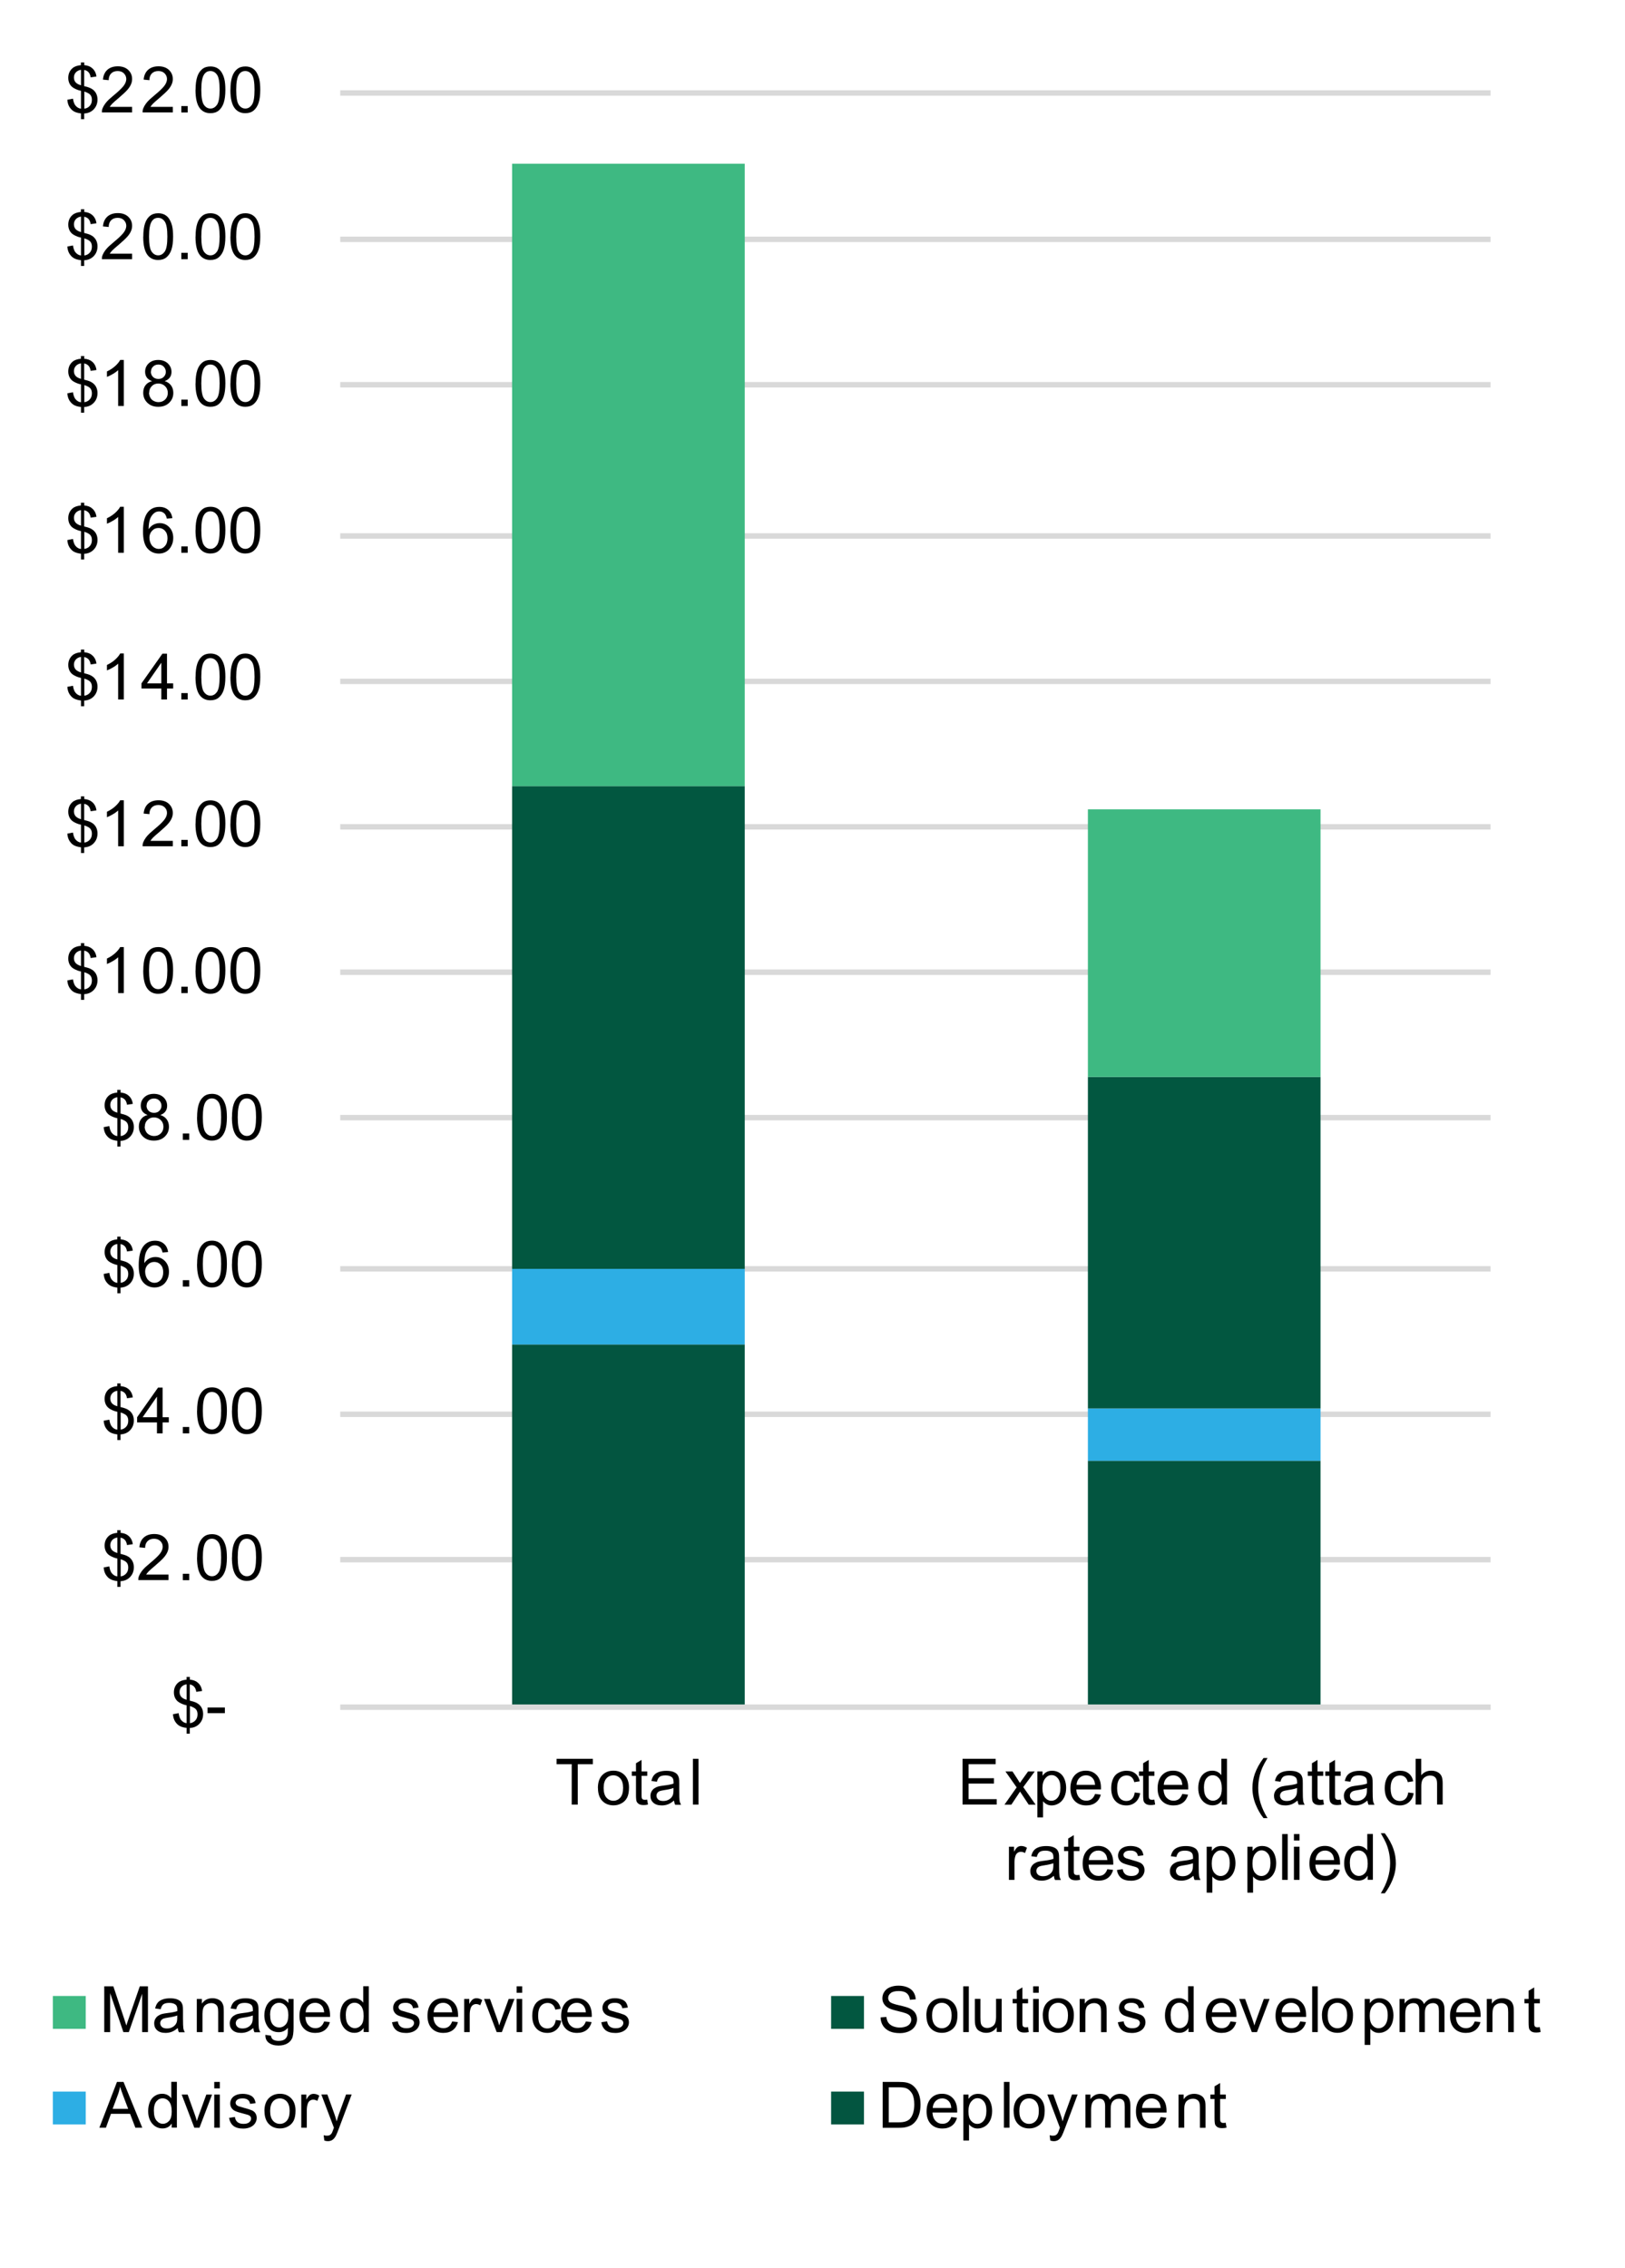 <?xml version="1.0" encoding="UTF-8"?><svg id="Layer_1" xmlns="http://www.w3.org/2000/svg" viewBox="0 0 223.52 311.9"><defs><style>.cls-1{fill:#025740;}.cls-2{fill:#035540;}.cls-3{fill:#3eb982;}.cls-4{fill:#2daee4;}.cls-5{fill:none;stroke:#d9d9d9;stroke-linejoin:round;stroke-width:.75px;}</style></defs><path class="cls-5" d="m46.8,12.79h158.23M46.8,32.92h158.23M46.8,52.92h158.23m-158.23,20.8h158.23m-158.23,20h158.23m-158.23,20h158.23m-158.23,20h158.23m-158.23,20h158.23m-158.23,20.8h158.23m-158.23,20h158.23m-158.23,20h158.23"/><path class="cls-2" d="m149.64,200.92h32v33.9h-32v-33.9Zm-79.2-16h32v49.9h-32v-49.9Z"/><path class="cls-4" d="m149.64,193.72h32v7.2h-32v-7.2Zm-79.2-19.2h32v10.4h-32v-10.4Z"/><path class="cls-1" d="m149.64,148.12h32v45.6h-32v-45.6Zm-79.2-40h32v66.4h-32v-66.4Z"/><path class="cls-3" d="m149.64,111.32h32v36.8h-32v-36.8ZM70.44,22.52h32v85.6h-32V22.52Z"/><line class="cls-5" x1="46.8" y1="234.81" x2="205.04" y2="234.81"/><path d="m25.67,238.43v-.77c-.39-.05-.7-.13-.94-.26-.24-.12-.45-.33-.63-.6-.18-.28-.28-.62-.31-1.02l.78-.15c.06.42.17.72.32.92.22.27.48.43.78.46v-2.46c-.32-.06-.64-.18-.98-.37-.25-.14-.44-.33-.57-.57-.13-.24-.2-.52-.2-.83,0-.55.19-1,.58-1.34.26-.23.65-.37,1.16-.42v-.37h.46v.37c.45.04.81.17,1.07.4.34.28.54.67.61,1.16l-.8.12c-.05-.3-.14-.54-.29-.7-.14-.16-.34-.27-.6-.32v2.23c.39.1.65.17.77.23.24.11.44.23.59.39.15.15.27.33.35.54.08.21.12.44.12.68,0,.54-.17.98-.51,1.34-.34.36-.78.55-1.32.58v.78h-.46Zm0-6.77c-.3.05-.54.17-.71.36-.17.19-.26.42-.26.69s.07.48.22.66.4.32.75.42v-2.14Zm.46,5.35c.3-.04.55-.17.75-.39s.29-.5.29-.83c0-.28-.07-.51-.21-.68-.14-.17-.42-.32-.83-.46v2.36Z"/><path d="m28.55,235.63v-.78h2.38v.78h-2.38Z"/><path d="m16.14,218.24v-.77c-.39-.05-.7-.13-.94-.26-.24-.12-.45-.33-.63-.6-.18-.28-.28-.62-.31-1.02l.78-.15c.06.42.17.72.32.92.22.27.48.43.78.46v-2.46c-.32-.06-.64-.18-.98-.37-.25-.14-.44-.33-.57-.57-.13-.24-.2-.52-.2-.83,0-.55.19-.99.58-1.34.26-.23.65-.37,1.16-.42v-.37h.46v.37c.45.04.81.17,1.07.4.34.28.54.67.61,1.16l-.8.12c-.05-.3-.14-.54-.29-.7s-.34-.27-.6-.32v2.23c.39.1.65.17.77.23.24.11.44.23.59.39.15.15.27.33.35.54.08.21.12.44.12.68,0,.54-.17.98-.51,1.34-.34.36-.78.55-1.32.58v.78h-.46Zm0-6.77c-.3.05-.54.17-.71.36-.17.2-.26.43-.26.69s.07.48.22.66.4.32.75.42v-2.14Zm.46,5.35c.3-.04.55-.17.75-.39s.29-.5.29-.83c0-.28-.07-.51-.21-.68-.14-.17-.42-.32-.83-.46v2.36Z"/><path d="m23.18,216.59v.74h-4.16c0-.19.02-.37.09-.54.11-.28.28-.56.51-.84.23-.28.57-.59,1.01-.95.68-.56,1.15-1.01,1.39-1.33s.36-.64.36-.93c0-.31-.11-.57-.33-.78-.22-.21-.5-.32-.86-.32-.37,0-.67.11-.89.33s-.34.53-.34.93l-.79-.08c.05-.59.26-1.04.62-1.36.35-.31.83-.47,1.43-.47s1.08.17,1.43.5c.35.33.53.75.53,1.25,0,.25-.05.5-.16.74-.1.24-.27.5-.51.77s-.64.64-1.19,1.11c-.46.39-.76.65-.89.79s-.24.28-.33.42h3.09Z"/><path d="m25.15,217.34v-.88h.88v.88h-.88Z"/><path d="m27.11,214.23c0-.75.08-1.34.23-1.8.15-.45.38-.8.68-1.05.3-.25.68-.37,1.14-.37.34,0,.63.07.89.2s.47.33.63.59.3.57.39.94.14.86.14,1.49c0,.74-.08,1.34-.23,1.79-.15.45-.38.81-.68,1.05-.3.25-.68.37-1.15.37-.61,0-1.08-.22-1.43-.65-.42-.52-.62-1.38-.62-2.56Zm.79,0c0,1.03.12,1.72.36,2.06.24.34.54.51.9.51s.65-.17.9-.52c.24-.34.36-1.03.36-2.06s-.12-1.73-.36-2.07c-.24-.34-.54-.51-.91-.51s-.64.15-.85.45c-.27.38-.4,1.09-.4,2.13Z"/><path d="m31.91,214.23c0-.75.08-1.34.23-1.8.15-.45.38-.8.68-1.05.3-.25.68-.37,1.14-.37.34,0,.63.07.89.2s.47.33.63.59.3.57.39.94.14.86.14,1.49c0,.74-.08,1.34-.23,1.79-.15.45-.38.81-.68,1.05-.3.25-.68.37-1.15.37-.61,0-1.08-.22-1.43-.65-.42-.52-.62-1.38-.62-2.56Zm.79,0c0,1.03.12,1.72.36,2.06.24.34.54.51.9.51s.65-.17.9-.52c.24-.34.36-1.03.36-2.06s-.12-1.73-.36-2.07c-.24-.34-.54-.51-.91-.51s-.64.15-.85.45c-.27.38-.4,1.09-.4,2.13Z"/><path d="m16.14,198.06v-.77c-.39-.05-.7-.13-.94-.26s-.45-.33-.63-.6c-.18-.28-.28-.62-.31-1.02l.78-.15c.06.42.17.72.32.92.22.28.48.43.78.46v-2.46c-.32-.06-.64-.18-.98-.37-.25-.14-.44-.33-.57-.57-.13-.24-.2-.52-.2-.83,0-.55.19-1,.58-1.34.26-.23.65-.37,1.16-.42v-.37h.46v.37c.45.04.81.17,1.07.39.34.28.54.67.61,1.16l-.8.12c-.05-.3-.14-.54-.29-.7s-.34-.27-.6-.32v2.23c.39.1.65.17.77.23.24.11.44.24.59.39.15.15.27.33.35.54.08.21.12.44.12.68,0,.54-.17.98-.51,1.34-.34.36-.78.55-1.32.58v.78h-.46Zm0-6.77c-.3.04-.54.17-.71.36-.17.19-.26.42-.26.69s.07.48.22.66c.15.18.4.32.75.42v-2.14Zm.46,5.34c.3-.04.55-.17.75-.39.2-.22.29-.5.29-.83,0-.28-.07-.51-.21-.68-.14-.17-.42-.32-.83-.46v2.35Z"/><path d="m21.59,197.15v-1.51h-2.73v-.71l2.88-4.08h.63v4.08h.85v.71h-.85v1.51h-.77Zm0-2.22v-2.84l-1.97,2.84h1.97Z"/><path d="m25.15,197.15v-.88h.88v.88h-.88Z"/><path d="m27.11,194.04c0-.74.08-1.34.23-1.8s.38-.8.68-1.05c.3-.25.68-.37,1.14-.37.34,0,.63.07.89.21.25.14.47.33.63.59.17.26.3.57.39.94.09.37.14.86.14,1.49,0,.74-.08,1.34-.23,1.79-.15.45-.38.8-.68,1.05-.3.25-.68.37-1.15.37-.61,0-1.08-.22-1.43-.65-.42-.52-.62-1.38-.62-2.56Zm.79,0c0,1.04.12,1.72.36,2.06.24.34.54.51.9.51s.65-.17.9-.52c.24-.34.36-1.03.36-2.06s-.12-1.73-.36-2.07c-.24-.34-.54-.51-.91-.51s-.64.15-.85.45c-.27.38-.4,1.09-.4,2.13Z"/><path d="m31.91,194.04c0-.74.08-1.34.23-1.8s.38-.8.68-1.05c.3-.25.68-.37,1.14-.37.34,0,.63.07.89.21.25.14.47.33.63.59.17.26.3.57.39.94.09.37.14.86.14,1.49,0,.74-.08,1.34-.23,1.79-.15.45-.38.8-.68,1.05-.3.25-.68.37-1.15.37-.61,0-1.08-.22-1.43-.65-.42-.52-.62-1.38-.62-2.56Zm.79,0c0,1.04.12,1.72.36,2.06.24.34.54.51.9.51s.65-.17.9-.52c.24-.34.36-1.03.36-2.06s-.12-1.73-.36-2.07c-.24-.34-.54-.51-.91-.51s-.64.15-.85.45c-.27.38-.4,1.09-.4,2.13Z"/><path d="m16.14,177.87v-.77c-.39-.05-.7-.13-.94-.26s-.45-.33-.63-.6c-.18-.28-.28-.62-.31-1.02l.78-.15c.06.42.17.72.32.92.22.28.48.43.78.46v-2.46c-.32-.06-.64-.18-.98-.37-.25-.14-.44-.33-.57-.57-.13-.24-.2-.52-.2-.83,0-.55.19-1,.58-1.34.26-.23.65-.37,1.16-.42v-.37h.46v.37c.45.04.81.17,1.07.39.34.28.54.67.61,1.16l-.8.12c-.05-.3-.14-.54-.29-.7s-.34-.27-.6-.32v2.23c.39.1.65.17.77.23.24.11.44.24.59.39.15.15.27.33.35.54.08.21.12.44.12.68,0,.54-.17.98-.51,1.34-.34.36-.78.55-1.32.58v.78h-.46Zm0-6.77c-.3.04-.54.17-.71.36-.17.19-.26.42-.26.69s.07.48.22.66c.15.18.4.32.75.42v-2.14Zm.46,5.34c.3-.04.55-.17.75-.39.2-.22.29-.5.29-.83,0-.28-.07-.51-.21-.68-.14-.17-.42-.32-.83-.46v2.35Z"/><path d="m23.13,172.21l-.77.06c-.07-.3-.17-.52-.29-.66-.21-.22-.47-.33-.77-.33-.25,0-.46.07-.65.21-.24.18-.44.44-.58.78-.14.34-.21.83-.22,1.46.19-.28.41-.49.68-.63.27-.14.55-.21.85-.21.52,0,.95.19,1.32.57.36.38.54.87.54,1.47,0,.4-.08.76-.26,1.1-.17.34-.4.6-.7.78-.3.18-.64.27-1.01.27-.64,0-1.17-.24-1.58-.71-.41-.47-.61-1.26-.61-2.34,0-1.22.22-2.1.67-2.66.39-.48.92-.72,1.58-.72.5,0,.9.14,1.22.42.32.28.51.66.57,1.15Zm-3.16,2.72c0,.27.06.52.17.76.11.24.27.43.48.56.2.13.42.19.64.19.33,0,.61-.13.84-.39.23-.26.35-.62.35-1.07s-.12-.78-.35-1.03c-.23-.25-.52-.38-.88-.38s-.65.13-.89.38c-.24.25-.37.58-.37.99Z"/><path d="m25.15,176.96v-.88h.88v.88h-.88Z"/><path d="m27.11,173.86c0-.74.08-1.34.23-1.8s.38-.8.68-1.05c.3-.25.68-.37,1.14-.37.34,0,.63.07.89.21.25.14.47.33.63.59.17.26.3.57.39.94.09.37.14.86.14,1.49,0,.74-.08,1.34-.23,1.79-.15.45-.38.8-.68,1.05-.3.25-.68.37-1.15.37-.61,0-1.08-.22-1.43-.65-.42-.52-.62-1.38-.62-2.56Zm.79,0c0,1.04.12,1.72.36,2.06.24.34.54.51.9.51s.65-.17.9-.52c.24-.34.36-1.03.36-2.06s-.12-1.73-.36-2.07c-.24-.34-.54-.51-.91-.51s-.64.15-.85.45c-.27.38-.4,1.09-.4,2.13Z"/><path d="m31.91,173.86c0-.74.08-1.34.23-1.8s.38-.8.68-1.05c.3-.25.68-.37,1.14-.37.34,0,.63.07.89.21.25.14.47.33.63.59.17.26.3.57.39.94.09.37.14.86.14,1.49,0,.74-.08,1.34-.23,1.79-.15.45-.38.8-.68,1.05-.3.25-.68.37-1.15.37-.61,0-1.08-.22-1.43-.65-.42-.52-.62-1.38-.62-2.56Zm.79,0c0,1.04.12,1.72.36,2.06.24.34.54.51.9.51s.65-.17.9-.52c.24-.34.36-1.03.36-2.06s-.12-1.73-.36-2.07c-.24-.34-.54-.51-.91-.51s-.64.15-.85.45c-.27.38-.4,1.09-.4,2.13Z"/><path d="m16.14,157.68v-.77c-.39-.05-.7-.13-.94-.26s-.45-.33-.63-.6c-.18-.28-.28-.62-.31-1.02l.78-.15c.06.42.17.72.32.92.22.27.48.43.78.46v-2.46c-.32-.06-.64-.18-.98-.37-.25-.14-.44-.33-.57-.57-.13-.24-.2-.52-.2-.83,0-.55.19-1,.58-1.34.26-.23.65-.37,1.16-.42v-.37h.46v.37c.45.04.81.17,1.07.4.34.28.54.67.61,1.16l-.8.12c-.05-.3-.14-.54-.29-.7-.14-.16-.34-.27-.6-.32v2.23c.39.1.65.17.77.23.24.11.44.23.59.39.15.15.27.33.35.54.08.21.12.44.12.68,0,.54-.17.98-.51,1.34-.34.36-.78.55-1.32.58v.78h-.46Zm0-6.77c-.3.05-.54.17-.71.36-.17.19-.26.42-.26.69s.07.48.22.66.4.32.75.42v-2.14Zm.46,5.35c.3-.04.55-.17.75-.39s.29-.5.29-.83c0-.28-.07-.51-.21-.68-.14-.17-.42-.32-.83-.46v2.36Z"/><path d="m20.3,153.36c-.32-.12-.56-.29-.71-.5-.15-.22-.23-.48-.23-.78,0-.46.16-.84.49-1.16.33-.31.77-.47,1.31-.47s.99.16,1.33.48.5.71.5,1.17c0,.29-.08.55-.23.76-.15.22-.39.38-.7.5.39.13.68.33.88.61.2.28.3.62.3,1,0,.54-.19.99-.57,1.36s-.88.55-1.5.55-1.12-.18-1.5-.55c-.38-.37-.57-.83-.57-1.38,0-.41.1-.75.31-1.03.21-.28.5-.46.89-.56Zm-.4,1.6c0,.22.05.43.16.64.1.21.26.37.47.48s.43.17.67.17c.37,0,.67-.12.92-.36.24-.24.36-.54.36-.91s-.12-.68-.37-.92c-.25-.24-.56-.37-.93-.37s-.67.12-.9.36c-.24.24-.36.54-.36.9Zm.25-2.91c0,.3.1.54.29.73.19.19.44.28.75.28s.54-.09.73-.28.29-.42.29-.69-.1-.52-.29-.71-.44-.29-.73-.29-.54.09-.73.28c-.2.19-.29.42-.29.68Z"/><path d="m25.15,156.78v-.88h.88v.88h-.88Z"/><path d="m27.11,153.67c0-.75.08-1.34.23-1.8.15-.46.38-.8.68-1.05.3-.25.68-.37,1.14-.37.34,0,.63.07.89.2.25.14.47.33.63.59s.3.57.39.94c.09.37.14.87.14,1.49,0,.74-.08,1.33-.23,1.79-.15.45-.38.8-.68,1.05-.3.25-.68.37-1.15.37-.61,0-1.08-.22-1.43-.65-.42-.52-.62-1.38-.62-2.56Zm.79,0c0,1.03.12,1.72.36,2.06s.54.51.9.51.65-.17.9-.52c.24-.34.36-1.03.36-2.06s-.12-1.73-.36-2.07c-.24-.34-.54-.51-.91-.51s-.64.15-.85.45c-.27.38-.4,1.09-.4,2.13Z"/><path d="m31.91,153.67c0-.75.08-1.34.23-1.8.15-.46.38-.8.68-1.05.3-.25.68-.37,1.14-.37.34,0,.63.07.89.2.25.14.47.33.63.59s.3.57.39.94c.09.37.14.87.14,1.49,0,.74-.08,1.33-.23,1.79-.15.45-.38.8-.68,1.05-.3.25-.68.37-1.15.37-.61,0-1.08-.22-1.43-.65-.42-.52-.62-1.38-.62-2.56Zm.79,0c0,1.03.12,1.72.36,2.06s.54.51.9.51.65-.17.9-.52c.24-.34.36-1.03.36-2.06s-.12-1.73-.36-2.07c-.24-.34-.54-.51-.91-.51s-.64.15-.85.45c-.27.38-.4,1.09-.4,2.13Z"/><path d="m11.14,137.5v-.77c-.39-.05-.7-.14-.94-.26-.24-.12-.45-.33-.63-.6-.18-.28-.28-.62-.31-1.02l.78-.15c.06.42.17.72.32.92.22.27.48.43.78.46v-2.46c-.32-.06-.64-.18-.98-.37-.25-.14-.44-.33-.57-.57-.13-.24-.2-.52-.2-.83,0-.55.19-1,.58-1.34.26-.23.65-.37,1.16-.42v-.37h.46v.37c.45.04.81.18,1.07.4.34.28.54.67.61,1.16l-.8.12c-.05-.3-.14-.54-.29-.7-.14-.16-.34-.27-.6-.32v2.23c.39.1.65.17.77.23.24.11.44.23.59.39.15.15.27.33.35.54.08.21.12.44.12.68,0,.54-.17.98-.51,1.34-.34.36-.78.55-1.32.58v.78h-.46Zm0-6.77c-.3.05-.54.17-.71.36-.17.2-.26.43-.26.69s.07.48.22.66.4.32.75.43v-2.14Zm.46,5.35c.3-.04.55-.17.75-.39.2-.22.29-.5.29-.83,0-.28-.07-.51-.21-.68-.14-.17-.42-.32-.83-.46v2.35Z"/><path d="m17.02,136.59h-.77v-4.93c-.19.18-.43.36-.73.53-.3.18-.57.31-.81.4v-.75c.43-.2.81-.45,1.13-.74.32-.29.55-.57.69-.84h.5v6.32Z"/><path d="m19.71,133.48c0-.75.08-1.34.23-1.8s.38-.8.68-1.05c.3-.25.68-.37,1.14-.37.34,0,.63.07.89.2.25.14.47.33.63.59.17.26.3.57.39.94.09.37.14.87.14,1.49,0,.74-.08,1.33-.23,1.79-.15.45-.38.8-.68,1.05-.3.25-.68.37-1.15.37-.61,0-1.08-.22-1.43-.65-.42-.52-.62-1.38-.62-2.56Zm.79,0c0,1.03.12,1.72.36,2.06.24.34.54.51.9.51s.65-.17.9-.52c.24-.34.36-1.03.36-2.06s-.12-1.73-.36-2.07c-.24-.34-.54-.51-.91-.51s-.64.15-.85.45c-.27.38-.4,1.09-.4,2.13Z"/><path d="m24.94,136.59v-.88h.88v.88h-.88Z"/><path d="m26.9,133.48c0-.75.08-1.34.23-1.8s.38-.8.68-1.05c.3-.25.68-.37,1.14-.37.34,0,.63.07.89.2.25.14.47.33.63.59.17.26.3.57.39.94.09.37.14.87.14,1.49,0,.74-.08,1.33-.23,1.79-.15.45-.38.8-.68,1.05-.3.25-.68.37-1.15.37-.61,0-1.08-.22-1.43-.65-.42-.52-.62-1.38-.62-2.56Zm.79,0c0,1.03.12,1.72.36,2.06.24.34.54.51.9.51s.65-.17.9-.52c.24-.34.36-1.03.36-2.06s-.12-1.73-.36-2.07c-.24-.34-.54-.51-.91-.51s-.64.15-.85.45c-.27.38-.4,1.09-.4,2.13Z"/><path d="m31.7,133.48c0-.75.08-1.34.23-1.8s.38-.8.68-1.05c.3-.25.68-.37,1.14-.37.34,0,.63.07.89.2.25.14.47.33.63.59.17.26.3.57.39.94.09.37.14.87.14,1.49,0,.74-.08,1.33-.23,1.79-.15.45-.38.8-.68,1.05-.3.25-.68.37-1.15.37-.61,0-1.08-.22-1.43-.65-.42-.52-.62-1.38-.62-2.56Zm.79,0c0,1.03.12,1.72.36,2.06.24.34.54.51.9.51s.65-.17.9-.52c.24-.34.36-1.03.36-2.06s-.12-1.73-.36-2.07c-.24-.34-.54-.51-.91-.51s-.64.15-.85.45c-.27.38-.4,1.09-.4,2.13Z"/><path d="m11.14,117.31v-.77c-.39-.05-.7-.14-.94-.26-.24-.12-.45-.33-.63-.6-.18-.28-.28-.62-.31-1.02l.78-.15c.06.42.17.72.32.92.22.27.48.43.78.46v-2.46c-.32-.06-.64-.18-.98-.37-.25-.14-.44-.33-.57-.57-.13-.24-.2-.52-.2-.83,0-.55.19-1,.58-1.34.26-.23.65-.37,1.16-.42v-.37h.46v.37c.45.04.81.18,1.07.4.34.28.54.67.61,1.16l-.8.12c-.05-.3-.14-.54-.29-.7-.14-.16-.34-.27-.6-.32v2.23c.39.1.65.17.77.23.24.11.44.23.59.39.15.15.27.33.35.54.08.21.12.44.12.68,0,.54-.17.98-.51,1.34-.34.36-.78.55-1.32.58v.78h-.46Zm0-6.77c-.3.05-.54.17-.71.36-.17.2-.26.43-.26.69s.07.48.22.66.4.32.75.43v-2.14Zm.46,5.35c.3-.04.55-.17.75-.39.2-.22.29-.5.29-.83,0-.28-.07-.51-.21-.68-.14-.17-.42-.32-.83-.46v2.35Z"/><path d="m17.02,116.4h-.77v-4.93c-.19.18-.43.36-.73.53-.3.18-.57.31-.81.4v-.75c.43-.2.81-.45,1.13-.74.32-.29.55-.57.69-.84h.5v6.32Z"/><path d="m23.77,115.66v.74h-4.16c0-.19.02-.37.09-.54.11-.28.28-.56.51-.84.23-.27.57-.59,1.01-.95.68-.56,1.15-1.01,1.39-1.33s.36-.64.36-.93c0-.31-.11-.57-.33-.78-.22-.21-.5-.31-.86-.31-.37,0-.67.11-.89.33-.22.22-.34.53-.34.93l-.79-.08c.05-.59.26-1.04.62-1.36.35-.31.83-.47,1.43-.47s1.08.17,1.43.5c.35.34.53.75.53,1.25,0,.25-.05.5-.16.74-.1.24-.27.5-.51.77-.24.27-.64.64-1.19,1.11-.46.39-.76.65-.89.79s-.24.28-.33.42h3.09Z"/><path d="m24.94,116.4v-.88h.88v.88h-.88Z"/><path d="m26.9,113.3c0-.75.08-1.34.23-1.8s.38-.8.68-1.05c.3-.25.68-.37,1.14-.37.34,0,.63.07.89.2.25.14.47.33.63.59.17.26.3.57.39.94.09.37.14.87.14,1.49,0,.74-.08,1.33-.23,1.79-.15.45-.38.8-.68,1.05-.3.25-.68.37-1.15.37-.61,0-1.08-.22-1.43-.65-.42-.52-.62-1.38-.62-2.56Zm.79,0c0,1.03.12,1.72.36,2.06.24.34.54.51.9.51s.65-.17.9-.52c.24-.34.36-1.03.36-2.06s-.12-1.73-.36-2.07c-.24-.34-.54-.51-.91-.51s-.64.15-.85.45c-.27.38-.4,1.09-.4,2.13Z"/><path d="m31.7,113.3c0-.75.08-1.34.23-1.8s.38-.8.68-1.05c.3-.25.68-.37,1.14-.37.34,0,.63.07.89.2.25.14.47.33.63.59.17.26.3.57.39.94.09.37.14.87.14,1.49,0,.74-.08,1.33-.23,1.79-.15.45-.38.8-.68,1.05-.3.25-.68.37-1.15.37-.61,0-1.08-.22-1.43-.65-.42-.52-.62-1.38-.62-2.56Zm.79,0c0,1.03.12,1.72.36,2.06.24.34.54.51.9.51s.65-.17.9-.52c.24-.34.36-1.03.36-2.06s-.12-1.73-.36-2.07c-.24-.34-.54-.51-.91-.51s-.64.15-.85.45c-.27.38-.4,1.09-.4,2.13Z"/><path d="m11.14,97.12v-.77c-.39-.05-.7-.14-.94-.26-.24-.12-.45-.33-.63-.6-.18-.28-.28-.62-.31-1.02l.78-.15c.06.42.17.72.32.92.22.28.48.43.78.46v-2.46c-.32-.06-.64-.18-.98-.37-.25-.14-.44-.33-.57-.57-.13-.24-.2-.52-.2-.83,0-.55.19-.99.58-1.34.26-.23.65-.37,1.16-.42v-.37h.46v.37c.45.04.81.17,1.07.4.34.28.54.67.61,1.16l-.8.12c-.05-.3-.14-.54-.29-.7s-.34-.27-.6-.32v2.23c.39.1.65.17.77.23.24.11.44.24.59.39s.27.33.35.54c.08.21.12.44.12.68,0,.54-.17.98-.51,1.34-.34.36-.78.55-1.32.58v.78h-.46Zm0-6.77c-.3.05-.54.17-.71.36-.17.2-.26.43-.26.69s.07.48.22.66c.15.18.4.32.75.43v-2.14Zm.46,5.34c.3-.04.55-.17.75-.39.2-.22.29-.5.29-.83,0-.28-.07-.51-.21-.68-.14-.17-.42-.32-.83-.46v2.35Z"/><path d="m17.02,96.21h-.77v-4.93c-.19.18-.43.36-.73.53-.3.18-.57.31-.81.4v-.75c.43-.2.81-.45,1.13-.74.32-.29.55-.57.69-.84h.5v6.33Z"/><path d="m22.19,96.21v-1.51h-2.73v-.71l2.88-4.08h.63v4.08h.85v.71h-.85v1.51h-.77Zm0-2.22v-2.84l-1.97,2.84h1.97Z"/><path d="m24.94,96.21v-.88h.88v.88h-.88Z"/><path d="m26.9,93.11c0-.75.08-1.34.23-1.8.15-.45.38-.8.68-1.05.3-.25.68-.37,1.14-.37.34,0,.63.07.89.2s.47.33.63.59.3.57.39.94.14.86.14,1.49c0,.74-.08,1.34-.23,1.79-.15.46-.38.8-.68,1.05-.3.25-.68.37-1.15.37-.61,0-1.08-.22-1.43-.65-.42-.52-.62-1.38-.62-2.56Zm.79,0c0,1.03.12,1.72.36,2.06s.54.51.9.51.65-.17.9-.52c.24-.34.36-1.03.36-2.06s-.12-1.73-.36-2.07c-.24-.34-.54-.51-.91-.51s-.64.15-.85.45c-.27.38-.4,1.09-.4,2.13Z"/><path d="m31.7,93.11c0-.75.08-1.34.23-1.8.15-.45.38-.8.68-1.05.3-.25.68-.37,1.14-.37.34,0,.63.07.89.2s.47.33.63.59.3.57.39.94.14.86.14,1.49c0,.74-.08,1.34-.23,1.79-.15.46-.38.8-.68,1.05-.3.25-.68.37-1.15.37-.61,0-1.08-.22-1.43-.65-.42-.52-.62-1.38-.62-2.56Zm.79,0c0,1.03.12,1.72.36,2.06s.54.51.9.51.65-.17.9-.52c.24-.34.36-1.03.36-2.06s-.12-1.73-.36-2.07c-.24-.34-.54-.51-.91-.51s-.64.15-.85.45c-.27.38-.4,1.09-.4,2.13Z"/><path d="m11.14,76.93v-.77c-.39-.05-.7-.14-.94-.26-.24-.12-.45-.33-.63-.6-.18-.28-.28-.62-.31-1.02l.78-.15c.06.42.17.72.32.92.22.28.48.43.78.46v-2.46c-.32-.06-.64-.18-.98-.37-.25-.14-.44-.33-.57-.57-.13-.24-.2-.52-.2-.83,0-.55.19-.99.58-1.34.26-.23.65-.37,1.16-.42v-.37h.46v.37c.45.04.81.17,1.07.4.34.28.54.67.61,1.16l-.8.12c-.05-.3-.14-.54-.29-.7s-.34-.27-.6-.32v2.23c.39.1.65.17.77.23.24.11.44.24.59.39s.27.33.35.54c.08.21.12.44.12.68,0,.54-.17.98-.51,1.34-.34.36-.78.55-1.32.58v.78h-.46Zm0-6.77c-.3.05-.54.17-.71.36-.17.2-.26.43-.26.69s.07.48.22.66c.15.18.4.32.75.43v-2.14Zm.46,5.34c.3-.04.55-.17.75-.39.2-.22.29-.5.29-.83,0-.28-.07-.51-.21-.68-.14-.17-.42-.32-.83-.46v2.35Z"/><path d="m17.02,76.03h-.77v-4.93c-.19.18-.43.36-.73.53-.3.18-.57.31-.81.4v-.75c.43-.2.81-.45,1.13-.74.32-.29.55-.57.69-.84h.5v6.33Z"/><path d="m23.72,71.27l-.77.06c-.07-.3-.17-.52-.29-.66-.21-.22-.47-.33-.77-.33-.25,0-.46.07-.65.21-.24.18-.44.44-.58.78-.14.34-.21.83-.22,1.46.19-.28.41-.49.68-.63.27-.14.55-.21.85-.21.52,0,.95.19,1.32.57.36.38.54.87.54,1.47,0,.4-.08.76-.26,1.1-.17.34-.4.6-.7.78-.3.18-.64.27-1.01.27-.64,0-1.17-.24-1.58-.71-.41-.47-.61-1.25-.61-2.34,0-1.22.22-2.1.67-2.65.39-.48.92-.72,1.58-.72.5,0,.9.14,1.22.42.32.28.51.66.57,1.15Zm-3.16,2.72c0,.27.06.52.17.76.11.24.27.43.48.56.2.13.42.19.64.19.33,0,.61-.13.84-.4.23-.26.35-.62.35-1.07s-.12-.78-.35-1.03-.52-.38-.88-.38-.65.12-.89.38c-.24.25-.37.58-.37.99Z"/><path d="m24.94,76.03v-.88h.88v.88h-.88Z"/><path d="m26.9,72.92c0-.75.08-1.34.23-1.8.15-.45.38-.8.68-1.05.3-.25.68-.37,1.14-.37.34,0,.63.07.89.2s.47.33.63.59.3.57.39.94.14.86.14,1.49c0,.74-.08,1.34-.23,1.79-.15.46-.38.8-.68,1.05-.3.25-.68.37-1.15.37-.61,0-1.08-.22-1.43-.65-.42-.52-.62-1.38-.62-2.56Zm.79,0c0,1.03.12,1.72.36,2.06s.54.51.9.51.65-.17.9-.52c.24-.34.36-1.03.36-2.06s-.12-1.73-.36-2.07c-.24-.34-.54-.51-.91-.51s-.64.15-.85.45c-.27.38-.4,1.09-.4,2.13Z"/><path d="m31.7,72.92c0-.75.08-1.34.23-1.8.15-.45.38-.8.68-1.05.3-.25.68-.37,1.14-.37.34,0,.63.07.89.2s.47.33.63.59.3.57.39.94.14.86.14,1.49c0,.74-.08,1.34-.23,1.79-.15.46-.38.8-.68,1.05-.3.25-.68.37-1.15.37-.61,0-1.08-.22-1.43-.65-.42-.52-.62-1.38-.62-2.56Zm.79,0c0,1.03.12,1.72.36,2.06s.54.51.9.51.65-.17.9-.52c.24-.34.36-1.03.36-2.06s-.12-1.73-.36-2.07c-.24-.34-.54-.51-.91-.51s-.64.15-.85.45c-.27.38-.4,1.09-.4,2.13Z"/><path d="m11.14,56.75v-.77c-.39-.05-.7-.13-.94-.26s-.45-.33-.63-.6c-.18-.28-.28-.62-.31-1.02l.78-.15c.06.42.17.72.32.92.22.28.48.43.78.46v-2.46c-.32-.06-.64-.18-.98-.37-.25-.14-.44-.33-.57-.57-.13-.24-.2-.52-.2-.83,0-.55.19-1,.58-1.34.26-.23.65-.37,1.16-.42v-.37h.46v.37c.45.04.81.17,1.07.39.34.28.54.67.61,1.16l-.8.12c-.05-.3-.14-.54-.29-.7s-.34-.27-.6-.32v2.23c.39.1.65.17.77.23.24.11.44.24.59.39.15.15.27.33.35.54.08.21.12.44.12.68,0,.54-.17.98-.51,1.34-.34.36-.78.55-1.32.58v.78h-.46Zm0-6.77c-.3.04-.54.17-.71.36-.17.19-.26.42-.26.69s.07.48.22.66c.15.18.4.32.75.42v-2.14Zm.46,5.34c.3-.04.55-.17.75-.39.2-.22.29-.5.29-.83,0-.28-.07-.51-.21-.68-.14-.17-.42-.32-.83-.46v2.35Z"/><path d="m17.02,55.84h-.77v-4.93c-.19.18-.43.36-.73.53-.3.18-.57.31-.81.4v-.75c.43-.2.81-.45,1.13-.74.32-.29.55-.57.69-.84h.5v6.33Z"/><path d="m20.9,52.42c-.32-.12-.56-.29-.71-.5-.15-.22-.23-.48-.23-.78,0-.46.16-.84.49-1.16.33-.31.77-.47,1.31-.47s.99.16,1.33.48c.33.32.5.71.5,1.17,0,.29-.08.55-.23.76s-.39.38-.7.5c.39.12.68.33.88.61.2.28.3.62.3,1.01,0,.54-.19.99-.57,1.36-.38.37-.88.55-1.5.55s-1.12-.18-1.5-.55-.57-.83-.57-1.38c0-.41.1-.75.31-1.03s.5-.46.89-.56Zm-.4,1.6c0,.22.05.43.16.64.1.21.26.37.47.48s.43.17.67.17c.37,0,.67-.12.92-.36.24-.24.36-.54.36-.91s-.12-.68-.37-.92c-.25-.24-.56-.37-.93-.37s-.67.12-.9.36c-.24.24-.36.54-.36.9Zm.25-2.91c0,.3.1.54.29.73.19.19.44.28.75.28s.54-.09.73-.28.29-.42.29-.69-.1-.52-.29-.72-.44-.29-.73-.29-.54.09-.73.28c-.2.19-.29.42-.29.68Z"/><path d="m24.94,55.84v-.88h.88v.88h-.88Z"/><path d="m26.9,52.73c0-.74.08-1.34.23-1.8s.38-.8.68-1.05c.3-.25.68-.37,1.14-.37.34,0,.63.07.89.21.25.14.47.33.63.59.17.26.3.57.39.94.09.37.14.86.14,1.49,0,.74-.08,1.34-.23,1.79-.15.45-.38.8-.68,1.05-.3.25-.68.37-1.15.37-.61,0-1.08-.22-1.43-.65-.42-.52-.62-1.38-.62-2.56Zm.79,0c0,1.04.12,1.72.36,2.06.24.34.54.51.9.51s.65-.17.9-.52c.24-.34.36-1.03.36-2.06s-.12-1.73-.36-2.07c-.24-.34-.54-.51-.91-.51s-.64.15-.85.45c-.27.38-.4,1.09-.4,2.13Z"/><path d="m31.7,52.73c0-.74.08-1.34.23-1.8s.38-.8.68-1.05c.3-.25.68-.37,1.14-.37.34,0,.63.07.89.21.25.14.47.33.63.59.17.26.3.57.39.94.09.37.14.86.14,1.49,0,.74-.08,1.34-.23,1.79-.15.45-.38.8-.68,1.05-.3.25-.68.37-1.15.37-.61,0-1.08-.22-1.43-.65-.42-.52-.62-1.38-.62-2.56Zm.79,0c0,1.04.12,1.72.36,2.06.24.34.54.51.9.51s.65-.17.9-.52c.24-.34.36-1.03.36-2.06s-.12-1.73-.36-2.07c-.24-.34-.54-.51-.91-.51s-.64.15-.85.45c-.27.38-.4,1.09-.4,2.13Z"/><path d="m11.14,36.56v-.77c-.39-.05-.7-.13-.94-.26s-.45-.33-.63-.6c-.18-.28-.28-.62-.31-1.02l.78-.15c.06.42.17.72.32.92.22.27.48.43.78.46v-2.46c-.32-.06-.64-.18-.98-.37-.25-.14-.44-.33-.57-.57-.13-.24-.2-.52-.2-.83,0-.55.19-1,.58-1.34.26-.23.65-.37,1.16-.42v-.37h.46v.37c.45.04.81.17,1.07.4.34.28.54.67.61,1.16l-.8.12c-.05-.3-.14-.54-.29-.7-.14-.16-.34-.27-.6-.32v2.23c.39.1.65.17.77.23.24.11.44.23.59.39.15.15.27.33.35.54.08.21.12.44.12.68,0,.54-.17.98-.51,1.34-.34.36-.78.55-1.32.58v.78h-.46Zm0-6.77c-.3.05-.54.17-.71.36-.17.19-.26.42-.26.69s.07.48.22.66.4.32.75.42v-2.14Zm.46,5.35c.3-.04.55-.17.75-.39s.29-.5.29-.83c0-.28-.07-.51-.21-.68-.14-.17-.42-.32-.83-.46v2.36Z"/><path d="m18.17,34.91v.74h-4.16c0-.19.02-.37.09-.54.11-.28.28-.56.51-.84.23-.28.57-.59,1.01-.95.68-.56,1.15-1.01,1.39-1.33s.36-.64.36-.93-.11-.56-.33-.78-.5-.32-.86-.32c-.37,0-.67.11-.89.33s-.34.53-.34.93l-.79-.08c.05-.59.26-1.04.62-1.36.35-.31.83-.47,1.43-.47s1.08.17,1.43.5c.35.33.53.75.53,1.25,0,.25-.05.5-.16.74-.1.24-.27.5-.51.77-.24.27-.64.64-1.19,1.11-.46.39-.76.65-.89.79s-.24.28-.33.42h3.09Z"/><path d="m19.71,32.55c0-.75.08-1.34.23-1.8.15-.46.38-.8.68-1.05.3-.25.68-.37,1.14-.37.34,0,.63.07.89.2.25.14.47.33.63.59s.3.57.39.94c.09.37.14.87.14,1.49,0,.74-.08,1.33-.23,1.79-.15.45-.38.8-.68,1.05-.3.25-.68.37-1.15.37-.61,0-1.08-.22-1.43-.65-.42-.52-.62-1.38-.62-2.56Zm.79,0c0,1.03.12,1.72.36,2.06s.54.51.9.51.65-.17.9-.52c.24-.34.36-1.03.36-2.06s-.12-1.73-.36-2.07c-.24-.34-.54-.51-.91-.51s-.64.15-.85.45c-.27.38-.4,1.09-.4,2.13Z"/><path d="m24.94,35.65v-.88h.88v.88h-.88Z"/><path d="m26.9,32.55c0-.75.08-1.34.23-1.8.15-.46.38-.8.68-1.05.3-.25.68-.37,1.14-.37.34,0,.63.07.89.2.25.14.47.33.63.59s.3.57.39.94c.09.37.14.87.14,1.49,0,.74-.08,1.33-.23,1.79-.15.45-.38.8-.68,1.05-.3.25-.68.37-1.15.37-.61,0-1.08-.22-1.43-.65-.42-.52-.62-1.38-.62-2.56Zm.79,0c0,1.03.12,1.72.36,2.06s.54.51.9.51.65-.17.9-.52c.24-.34.36-1.03.36-2.06s-.12-1.73-.36-2.07c-.24-.34-.54-.51-.91-.51s-.64.15-.85.45c-.27.38-.4,1.09-.4,2.13Z"/><path d="m31.7,32.55c0-.75.08-1.34.23-1.8.15-.46.38-.8.68-1.05.3-.25.68-.37,1.14-.37.34,0,.63.07.89.2.25.14.47.33.63.59s.3.57.39.94c.09.37.14.87.14,1.49,0,.74-.08,1.33-.23,1.79-.15.45-.38.8-.68,1.05-.3.25-.68.37-1.15.37-.61,0-1.08-.22-1.43-.65-.42-.52-.62-1.38-.62-2.56Zm.79,0c0,1.03.12,1.72.36,2.06s.54.51.9.51.65-.17.9-.52c.24-.34.36-1.03.36-2.06s-.12-1.73-.36-2.07c-.24-.34-.54-.51-.91-.51s-.64.15-.85.45c-.27.38-.4,1.09-.4,2.13Z"/><path d="m11.14,16.37v-.77c-.39-.05-.7-.13-.94-.26s-.45-.33-.63-.6c-.18-.28-.28-.62-.31-1.02l.78-.15c.06.42.17.72.32.92.22.27.48.43.78.46v-2.46c-.32-.06-.64-.18-.98-.37-.25-.14-.44-.33-.57-.57-.13-.24-.2-.52-.2-.83,0-.55.19-1,.58-1.34.26-.23.65-.37,1.16-.42v-.37h.46v.37c.45.04.81.17,1.07.4.34.28.54.67.61,1.16l-.8.12c-.05-.3-.14-.54-.29-.7-.14-.16-.34-.27-.6-.32v2.23c.39.1.65.17.77.23.24.11.44.23.59.39.15.15.27.33.35.54.08.21.12.44.12.68,0,.54-.17.98-.51,1.34-.34.36-.78.55-1.32.58v.78h-.46Zm0-6.77c-.3.05-.54.17-.71.36-.17.19-.26.42-.26.69s.07.48.22.66.4.32.75.42v-2.14Zm.46,5.35c.3-.04.55-.17.75-.39s.29-.5.29-.83c0-.28-.07-.51-.21-.68-.14-.17-.42-.32-.83-.46v2.36Z"/><path d="m18.17,14.72v.74h-4.16c0-.19.02-.37.09-.54.11-.28.28-.56.51-.84.23-.28.57-.59,1.01-.95.68-.56,1.15-1.01,1.39-1.33s.36-.64.36-.93-.11-.56-.33-.78-.5-.32-.86-.32c-.37,0-.67.11-.89.33s-.34.53-.34.93l-.79-.08c.05-.59.26-1.04.62-1.36.35-.31.83-.47,1.43-.47s1.08.17,1.43.5c.35.33.53.75.53,1.25,0,.25-.05.5-.16.74-.1.24-.27.5-.51.77-.24.27-.64.64-1.19,1.11-.46.39-.76.65-.89.79s-.24.28-.33.42h3.09Z"/><path d="m23.77,14.72v.74h-4.16c0-.19.02-.37.09-.54.11-.28.28-.56.51-.84.23-.28.57-.59,1.01-.95.68-.56,1.15-1.01,1.39-1.33s.36-.64.36-.93-.11-.56-.33-.78-.5-.32-.86-.32c-.37,0-.67.11-.89.33s-.34.53-.34.93l-.79-.08c.05-.59.26-1.04.62-1.36.35-.31.83-.47,1.43-.47s1.08.17,1.43.5c.35.33.53.75.53,1.25,0,.25-.05.5-.16.74-.1.24-.27.5-.51.77-.24.27-.64.64-1.19,1.11-.46.39-.76.65-.89.79s-.24.28-.33.42h3.09Z"/><path d="m24.94,15.47v-.88h.88v.88h-.88Z"/><path d="m26.9,12.36c0-.75.08-1.34.23-1.8.15-.46.38-.8.68-1.05.3-.25.68-.37,1.14-.37.34,0,.63.07.89.2.25.14.47.33.63.59s.3.57.39.94c.09.37.14.87.14,1.49,0,.74-.08,1.33-.23,1.79-.15.45-.38.8-.68,1.05-.3.25-.68.37-1.15.37-.61,0-1.08-.22-1.43-.65-.42-.52-.62-1.38-.62-2.56Zm.79,0c0,1.03.12,1.72.36,2.06s.54.51.9.51.65-.17.9-.52c.24-.34.36-1.03.36-2.06s-.12-1.73-.36-2.07c-.24-.34-.54-.51-.91-.51s-.64.15-.85.45c-.27.38-.4,1.09-.4,2.13Z"/><path d="m31.7,12.36c0-.75.08-1.34.23-1.8.15-.46.38-.8.68-1.05.3-.25.68-.37,1.14-.37.34,0,.63.07.89.2.25.14.47.33.63.59s.3.57.39.94c.09.37.14.87.14,1.49,0,.74-.08,1.33-.23,1.79-.15.45-.38.8-.68,1.05-.3.25-.68.37-1.15.37-.61,0-1.08-.22-1.43-.65-.42-.52-.62-1.38-.62-2.56Zm.79,0c0,1.03.12,1.72.36,2.06s.54.51.9.51.65-.17.9-.52c.24-.34.36-1.03.36-2.06s-.12-1.73-.36-2.07c-.24-.34-.54-.51-.91-.51s-.64.15-.85.45c-.27.38-.4,1.09-.4,2.13Z"/><path d="m78.64,248.21v-5.56h-2.08v-.74h4.99v.74h-2.08v5.56h-.83Z"/><path d="m82.24,245.93c0-.85.24-1.47.71-1.88.39-.34.87-.51,1.43-.51.63,0,1.14.21,1.54.62.4.41.6.98.6,1.7,0,.59-.09,1.05-.26,1.39-.18.34-.43.6-.77.78-.34.19-.7.28-1.1.28-.64,0-1.16-.21-1.55-.62-.39-.41-.59-1-.59-1.77Zm.79,0c0,.58.13,1.02.38,1.31s.58.44.96.44.7-.15.96-.44c.25-.29.38-.74.38-1.34,0-.56-.13-.99-.38-1.28-.26-.29-.58-.44-.96-.44s-.71.14-.96.43c-.25.29-.38.73-.38,1.31Z"/><path d="m89.02,247.52l.11.68c-.22.05-.41.07-.58.07-.28,0-.5-.04-.65-.13-.15-.09-.26-.21-.33-.35-.06-.14-.09-.45-.09-.91v-2.63h-.57v-.6h.57v-1.13l.77-.46v1.59h.78v.6h-.78v2.67c0,.22.01.36.04.42.03.06.07.11.13.15s.15.06.26.06c.09,0,.2,0,.34-.03Z"/><path d="m92.71,247.65c-.29.24-.56.42-.83.52-.26.1-.55.15-.85.15-.5,0-.89-.12-1.16-.37-.27-.24-.4-.56-.4-.94,0-.22.05-.43.15-.61s.23-.33.4-.44c.17-.11.35-.2.56-.25.15-.04.38-.08.69-.12.62-.07,1.08-.16,1.38-.27,0-.11,0-.17,0-.2,0-.32-.07-.54-.22-.67-.2-.17-.49-.26-.88-.26-.36,0-.63.06-.81.19-.17.13-.3.35-.38.68l-.76-.1c.07-.32.18-.58.34-.78.16-.2.38-.35.68-.46s.64-.16,1.04-.16.71.05.95.14c.24.09.42.21.54.35.11.14.19.31.24.53.03.13.04.37.04.71v1.03c0,.72.02,1.17.05,1.36.03.19.1.37.2.55h-.81c-.08-.16-.13-.35-.16-.56Zm-.06-1.73c-.28.11-.7.21-1.26.29-.32.05-.54.1-.67.15-.13.06-.23.14-.31.25-.07.11-.11.23-.11.37,0,.21.08.38.23.52s.38.21.69.21.56-.06.79-.2c.23-.13.4-.31.51-.54.08-.17.12-.43.12-.77v-.28Z"/><path d="m95.31,248.21v-6.3h.77v6.3h-.77Z"/><path d="m132.4,248.21v-6.3h4.55v.74h-3.72v1.93h3.49v.74h-3.49v2.14h3.87v.74h-4.7Z"/><path d="m138.17,248.21l1.67-2.37-1.54-2.19h.97l.7,1.07c.13.2.24.37.32.51.13-.19.24-.36.35-.5l.77-1.08h.92l-1.58,2.15,1.7,2.42h-.95l-.94-1.42-.25-.38-1.2,1.8h-.94Z"/><path d="m142.69,249.96v-6.31h.71v.59c.17-.23.35-.41.56-.52s.46-.17.76-.17c.39,0,.73.1,1.03.3.3.2.52.48.67.85.15.37.23.77.23,1.2,0,.47-.08.89-.25,1.26-.17.37-.41.66-.73.86s-.66.3-1.01.3c-.26,0-.49-.05-.69-.16-.21-.11-.37-.25-.5-.41v2.22h-.77Zm.7-4c0,.59.12,1.02.36,1.3.24.28.53.42.86.42s.64-.14.88-.44.37-.74.37-1.35-.12-1.02-.36-1.31c-.24-.29-.53-.43-.86-.43s-.62.15-.87.46c-.25.31-.38.76-.38,1.34Z"/><path d="m150.62,246.74l.8.1c-.13.47-.36.83-.7,1.09s-.78.39-1.31.39c-.67,0-1.2-.21-1.59-.62-.39-.41-.59-.99-.59-1.73s.2-1.36.59-1.79.91-.64,1.54-.64,1.11.21,1.5.62c.39.42.58,1,.58,1.75,0,.05,0,.11,0,.21h-3.4c.03.5.17.88.43,1.15s.57.4.95.4c.28,0,.53-.07.73-.22.2-.15.36-.39.48-.71Zm-2.54-1.25h2.55c-.04-.38-.13-.67-.29-.86-.25-.3-.57-.45-.96-.45-.36,0-.65.12-.9.36-.24.24-.38.56-.4.95Z"/><path d="m156.07,246.54l.76.1c-.08.52-.3.93-.64,1.23-.34.3-.76.45-1.26.45-.62,0-1.13-.2-1.51-.61s-.57-.99-.57-1.76c0-.49.08-.92.25-1.29.16-.37.41-.65.75-.83.33-.18.7-.28,1.09-.28.5,0,.9.12,1.22.38.31.25.52.61.61,1.07l-.75.12c-.07-.31-.2-.54-.38-.69-.18-.15-.4-.23-.66-.23-.39,0-.71.14-.95.42s-.37.72-.37,1.33.12,1.06.35,1.34c.23.28.54.42.92.42.3,0,.56-.09.76-.28.2-.19.33-.47.39-.86Z"/><path d="m158.78,247.52l.11.68c-.22.05-.41.07-.58.07-.28,0-.5-.04-.65-.13-.15-.09-.26-.21-.33-.35-.06-.14-.09-.45-.09-.91v-2.63h-.57v-.6h.57v-1.13l.77-.46v1.59h.78v.6h-.78v2.67c0,.22.01.36.04.42.03.06.07.11.13.15s.15.06.26.06c.09,0,.2,0,.34-.03Z"/><path d="m162.62,246.74l.8.1c-.13.47-.36.83-.7,1.09s-.78.39-1.31.39c-.67,0-1.2-.21-1.59-.62-.39-.41-.59-.99-.59-1.73s.2-1.36.59-1.79.91-.64,1.54-.64,1.11.21,1.5.62c.39.42.58,1,.58,1.75,0,.05,0,.11,0,.21h-3.4c.03.5.17.88.43,1.15s.57.4.95.4c.28,0,.53-.07.73-.22.2-.15.36-.39.48-.71Zm-2.54-1.25h2.55c-.04-.38-.13-.67-.29-.86-.25-.3-.57-.45-.96-.45-.36,0-.65.12-.9.36-.24.24-.38.56-.4.95Z"/><path d="m168.06,248.21v-.58c-.29.45-.71.68-1.28.68-.36,0-.7-.1-1-.3-.3-.2-.54-.48-.71-.84-.17-.36-.25-.77-.25-1.24s.08-.87.23-1.24c.15-.37.38-.66.68-.85.3-.2.64-.3,1.02-.3.27,0,.52.06.73.17s.39.27.52.45v-2.26h.77v6.3h-.72Zm-2.45-2.28c0,.58.12,1.02.37,1.31.25.29.54.43.87.43s.62-.14.86-.41.35-.7.35-1.27c0-.62-.12-1.08-.36-1.38-.24-.29-.54-.44-.89-.44s-.63.14-.86.42c-.23.28-.35.72-.35,1.33Z"/><path d="m173.79,250.06c-.43-.54-.79-1.17-1.08-1.89-.29-.72-.44-1.47-.44-2.24,0-.68.11-1.33.33-1.96.26-.72.66-1.45,1.2-2.17h.55c-.35.6-.58,1.02-.69,1.28-.17.4-.31.81-.41,1.24-.12.54-.18,1.07-.18,1.62,0,1.38.43,2.75,1.28,4.13h-.55Z"/><path d="m178.48,247.65c-.29.24-.56.42-.83.52-.26.1-.55.15-.85.15-.5,0-.89-.12-1.16-.37-.27-.24-.4-.56-.4-.94,0-.22.05-.43.15-.61s.23-.33.4-.44c.17-.11.35-.2.56-.25.15-.04.38-.08.69-.12.62-.07,1.08-.16,1.38-.27,0-.11,0-.17,0-.2,0-.32-.07-.54-.22-.67-.2-.17-.49-.26-.88-.26-.36,0-.63.06-.81.19-.17.13-.3.35-.38.68l-.76-.1c.07-.32.18-.58.34-.78.16-.2.38-.35.68-.46s.64-.16,1.04-.16.71.05.95.14c.24.09.42.21.54.35.11.14.19.31.24.53.03.13.04.37.04.71v1.03c0,.72.02,1.17.05,1.36.03.19.1.37.2.55h-.81c-.08-.16-.13-.35-.16-.56Zm-.06-1.73c-.28.11-.7.21-1.26.29-.32.05-.54.1-.67.15-.13.06-.23.14-.31.25-.07.11-.11.23-.11.37,0,.21.08.38.23.52s.38.21.69.21.56-.06.79-.2c.23-.13.4-.31.51-.54.08-.17.12-.43.12-.77v-.28Z"/><path d="m182,247.52l.11.68c-.22.05-.41.07-.58.07-.28,0-.5-.04-.65-.13-.15-.09-.26-.21-.33-.35-.06-.14-.09-.45-.09-.91v-2.63h-.57v-.6h.57v-1.13l.77-.46v1.59h.78v.6h-.78v2.67c0,.22.01.36.04.42.03.06.07.11.13.15s.15.06.26.06c.09,0,.2,0,.34-.03Z"/><path d="m184.4,247.52l.11.68c-.22.05-.41.07-.58.07-.28,0-.5-.04-.65-.13-.15-.09-.26-.21-.33-.35-.06-.14-.09-.45-.09-.91v-2.63h-.57v-.6h.57v-1.13l.77-.46v1.59h.78v.6h-.78v2.67c0,.22.01.36.04.42.03.06.07.11.13.15s.15.06.26.06c.09,0,.2,0,.34-.03Z"/><path d="m188.09,247.65c-.29.24-.56.42-.83.52-.26.1-.55.15-.85.15-.5,0-.89-.12-1.16-.37-.27-.24-.4-.56-.4-.94,0-.22.05-.43.15-.61s.23-.33.4-.44c.17-.11.35-.2.56-.25.15-.04.38-.08.69-.12.62-.07,1.08-.16,1.38-.27,0-.11,0-.17,0-.2,0-.32-.07-.54-.22-.67-.2-.17-.49-.26-.88-.26-.36,0-.63.06-.81.19-.17.13-.3.35-.38.68l-.76-.1c.07-.32.18-.58.34-.78.16-.2.38-.35.68-.46s.64-.16,1.04-.16.71.05.95.14c.24.09.42.21.54.35.11.14.19.31.24.53.03.13.04.37.04.71v1.03c0,.72.02,1.17.05,1.36.03.19.1.37.2.55h-.81c-.08-.16-.13-.35-.16-.56Zm-.06-1.73c-.28.11-.7.21-1.26.29-.32.05-.54.1-.67.15-.13.06-.23.14-.31.25-.07.11-.11.23-.11.37,0,.21.08.38.23.52s.38.21.69.21.56-.06.79-.2c.23-.13.4-.31.51-.54.08-.17.12-.43.12-.77v-.28Z"/><path d="m193.69,246.54l.76.1c-.08.52-.3.93-.64,1.23-.34.3-.76.45-1.26.45-.62,0-1.13-.2-1.51-.61s-.57-.99-.57-1.76c0-.49.08-.92.25-1.29.16-.37.41-.65.75-.83.33-.18.7-.28,1.09-.28.5,0,.9.12,1.22.38.31.25.52.61.61,1.07l-.75.12c-.07-.31-.2-.54-.38-.69-.18-.15-.4-.23-.66-.23-.39,0-.71.14-.95.42s-.37.72-.37,1.33.12,1.06.35,1.34c.23.28.54.42.92.42.3,0,.56-.09.76-.28.2-.19.33-.47.39-.86Z"/><path d="m194.72,248.21v-6.3h.77v2.26c.36-.42.82-.63,1.37-.63.34,0,.63.07.88.2.25.13.43.32.54.55.11.23.16.58.16,1.02v2.89h-.77v-2.89c0-.39-.08-.67-.25-.84-.17-.18-.41-.26-.71-.26-.23,0-.44.06-.65.18-.2.12-.35.28-.43.48-.09.2-.13.48-.13.84v2.5h-.77Z"/><path d="m138.78,258.56v-4.56h.7v.69c.18-.32.34-.54.49-.64s.32-.15.5-.15c.26,0,.53.08.79.25l-.27.72c-.19-.11-.38-.17-.57-.17-.17,0-.32.05-.46.15s-.23.24-.29.42c-.09.27-.13.58-.13.9v2.39h-.77Z"/><path d="m144.96,258c-.29.24-.56.42-.83.52-.26.1-.55.15-.85.15-.5,0-.89-.12-1.16-.37-.27-.24-.4-.56-.4-.94,0-.22.05-.43.15-.61s.23-.33.4-.44c.17-.11.35-.2.56-.25.15-.04.38-.08.69-.12.62-.07,1.08-.16,1.38-.27,0-.11,0-.17,0-.2,0-.32-.07-.54-.22-.67-.2-.17-.49-.26-.88-.26-.36,0-.63.06-.81.19-.17.13-.3.35-.38.68l-.76-.1c.07-.32.18-.58.34-.78.16-.2.38-.35.68-.46s.64-.16,1.04-.16.71.05.95.14c.24.09.42.21.54.35.11.14.19.31.24.53.03.13.04.37.04.71v1.03c0,.72.02,1.17.05,1.36.03.19.1.37.2.55h-.81c-.08-.16-.13-.35-.16-.56Zm-.06-1.73c-.28.11-.7.21-1.26.29-.32.05-.54.1-.67.15-.13.06-.23.14-.31.25-.07.11-.11.23-.11.37,0,.21.08.38.23.52s.38.21.69.21.56-.06.79-.2c.23-.13.4-.31.51-.54.08-.17.12-.43.12-.77v-.28Z"/><path d="m148.47,257.87l.11.68c-.22.05-.41.07-.58.07-.28,0-.5-.04-.65-.13-.15-.09-.26-.21-.33-.35-.06-.14-.09-.45-.09-.91v-2.63h-.57v-.6h.57v-1.13l.77-.46v1.59h.78v.6h-.78v2.67c0,.22.01.36.04.42.03.06.07.11.13.15s.15.06.26.06c.09,0,.2,0,.34-.03Z"/><path d="m152.31,257.09l.8.1c-.13.47-.36.83-.7,1.09s-.78.39-1.31.39c-.67,0-1.2-.21-1.59-.62-.39-.41-.59-.99-.59-1.73s.2-1.36.59-1.79.91-.64,1.54-.64,1.11.21,1.5.62c.39.42.58,1,.58,1.75,0,.05,0,.11,0,.21h-3.4c.03.5.17.88.43,1.15s.57.4.95.4c.28,0,.53-.07.73-.22.2-.15.36-.39.48-.71Zm-2.54-1.25h2.55c-.04-.38-.13-.67-.29-.86-.25-.3-.57-.45-.96-.45-.36,0-.65.12-.9.36-.24.24-.38.56-.4.95Z"/><path d="m153.67,257.2l.76-.12c.04.31.16.54.36.71.2.16.47.24.82.24s.62-.07.79-.22.26-.31.26-.51c0-.17-.08-.31-.23-.41-.11-.07-.37-.16-.79-.26-.57-.14-.96-.27-1.18-.37-.22-.1-.38-.25-.5-.43s-.17-.39-.17-.61c0-.2.05-.39.14-.57.09-.17.22-.32.38-.43.12-.09.28-.16.49-.23.21-.06.43-.09.67-.09.36,0,.67.05.94.15.27.1.47.24.6.42s.22.41.27.71l-.76.1c-.04-.23-.13-.42-.3-.55-.17-.13-.4-.2-.7-.2-.36,0-.61.06-.76.18-.15.12-.23.25-.23.41,0,.1.03.19.09.27.06.08.16.15.3.21.08.03.31.09.68.2.55.15.93.27,1.14.36.22.09.39.23.51.41s.18.4.18.66-.08.5-.23.73-.37.4-.65.53c-.28.12-.6.19-.96.19-.59,0-1.04-.12-1.36-.37-.31-.25-.51-.61-.6-1.1Z"/><path d="m164.16,258c-.29.24-.56.42-.83.52-.26.1-.55.15-.85.15-.5,0-.89-.12-1.16-.37-.27-.24-.4-.56-.4-.94,0-.22.05-.43.15-.61s.23-.33.4-.44c.17-.11.35-.2.56-.25.15-.04.38-.08.69-.12.62-.07,1.08-.16,1.38-.27,0-.11,0-.17,0-.2,0-.32-.07-.54-.22-.67-.2-.17-.49-.26-.88-.26-.36,0-.63.06-.81.19-.17.13-.3.35-.38.68l-.76-.1c.07-.32.18-.58.34-.78.16-.2.38-.35.68-.46s.64-.16,1.04-.16.71.05.95.14c.24.09.42.21.54.35.11.14.19.31.24.53.03.13.04.37.04.71v1.03c0,.72.02,1.17.05,1.36.03.19.1.37.2.55h-.81c-.08-.16-.13-.35-.16-.56Zm-.06-1.73c-.28.11-.7.21-1.26.29-.32.05-.54.1-.67.15-.13.06-.23.14-.31.25-.07.11-.11.23-.11.37,0,.21.08.38.23.52s.38.21.69.21.56-.06.79-.2c.23-.13.4-.31.51-.54.08-.17.12-.43.12-.77v-.28Z"/><path d="m165.98,260.31v-6.31h.71v.59c.17-.23.35-.41.56-.52s.46-.17.76-.17c.39,0,.73.1,1.03.3.3.2.52.48.67.85.15.37.23.77.23,1.2,0,.47-.08.89-.25,1.26-.17.37-.41.66-.73.86s-.66.3-1.01.3c-.26,0-.49-.05-.69-.16-.21-.11-.37-.25-.5-.41v2.22h-.77Zm.7-4c0,.59.12,1.02.36,1.3.24.28.53.42.86.42s.64-.14.88-.44.37-.74.37-1.35-.12-1.02-.36-1.31c-.24-.29-.53-.43-.86-.43s-.62.15-.87.46c-.25.31-.38.76-.38,1.34Z"/><path d="m171.58,260.31v-6.31h.71v.59c.17-.23.35-.41.56-.52s.46-.17.76-.17c.39,0,.73.1,1.03.3.3.2.52.48.67.85.15.37.23.77.23,1.2,0,.47-.08.89-.25,1.26-.17.37-.41.66-.73.86s-.66.3-1.01.3c-.26,0-.49-.05-.69-.16-.21-.11-.37-.25-.5-.41v2.22h-.77Zm.7-4c0,.59.12,1.02.36,1.3.24.28.53.42.86.42s.64-.14.88-.44.37-.74.37-1.35-.12-1.02-.36-1.31c-.24-.29-.53-.43-.86-.43s-.62.15-.87.46c-.25.31-.38.76-.38,1.34Z"/><path d="m176.36,258.56v-6.3h.77v6.3h-.77Z"/><path d="m177.98,253.15v-.89h.77v.89h-.77Zm0,5.41v-4.56h.77v4.56h-.77Z"/><path d="m183.5,257.09l.8.1c-.13.47-.36.83-.7,1.09s-.78.39-1.31.39c-.67,0-1.2-.21-1.59-.62-.39-.41-.59-.99-.59-1.73s.2-1.36.59-1.79.91-.64,1.54-.64,1.11.21,1.5.62c.39.42.58,1,.58,1.75,0,.05,0,.11,0,.21h-3.4c.03.5.17.88.43,1.15s.57.4.95.4c.28,0,.53-.07.73-.22.2-.15.36-.39.48-.71Zm-2.54-1.25h2.55c-.04-.38-.13-.67-.29-.86-.25-.3-.57-.45-.96-.45-.36,0-.65.12-.9.36-.24.24-.38.56-.4.95Z"/><path d="m188.13,258.56v-.58c-.29.45-.71.68-1.28.68-.36,0-.7-.1-1-.3-.3-.2-.54-.48-.71-.84-.17-.36-.25-.77-.25-1.24s.08-.87.23-1.24c.15-.37.38-.66.68-.85.3-.2.64-.3,1.02-.3.27,0,.52.06.73.17s.39.27.52.45v-2.26h.77v6.3h-.72Zm-2.45-2.28c0,.58.12,1.02.37,1.31.25.29.54.43.87.43s.62-.14.86-.41.35-.7.35-1.27c0-.62-.12-1.08-.36-1.38-.24-.29-.54-.44-.89-.44s-.63.14-.86.42c-.23.28-.35.72-.35,1.33Z"/><path d="m190.48,260.41h-.55c.86-1.38,1.28-2.75,1.28-4.13,0-.54-.06-1.07-.18-1.6-.1-.43-.23-.84-.41-1.24-.11-.26-.34-.69-.69-1.29h.55c.54.72.94,1.44,1.19,2.17.22.62.33,1.28.33,1.96,0,.77-.15,1.52-.44,2.24-.3.72-.66,1.35-1.08,1.89Z"/><rect class="cls-3" x="7.27" y="274.53" width="4.52" height="4.52"/><path d="m14.34,279.5v-6.3h1.25l1.49,4.46c.14.42.24.73.3.93.07-.23.18-.57.34-1.01l1.51-4.38h1.12v6.3h-.8v-5.27l-1.83,5.27h-.75l-1.82-5.36v5.36h-.8Z"/><path d="m24.45,278.94c-.29.24-.56.42-.83.52-.26.1-.55.15-.85.15-.5,0-.89-.12-1.16-.37-.27-.24-.4-.56-.4-.94,0-.22.05-.43.15-.61s.23-.33.4-.44c.17-.11.35-.2.56-.25.15-.04.38-.08.69-.12.62-.07,1.08-.16,1.38-.27,0-.11,0-.17,0-.2,0-.32-.07-.54-.22-.67-.2-.17-.49-.26-.88-.26-.36,0-.63.06-.81.19-.17.13-.3.35-.38.68l-.76-.1c.07-.32.18-.58.34-.78.16-.2.38-.35.68-.46s.64-.16,1.04-.16.71.05.95.14c.24.09.42.21.54.35.11.14.19.31.24.53.03.13.04.37.04.71v1.03c0,.72.02,1.17.05,1.36.03.19.1.37.2.55h-.81c-.08-.16-.13-.35-.16-.56Zm-.06-1.73c-.28.11-.7.21-1.26.29-.32.05-.54.1-.67.15-.13.06-.23.14-.31.25-.07.11-.11.23-.11.37,0,.21.08.38.23.52s.38.21.69.21.56-.06.79-.2c.23-.13.4-.31.51-.54.08-.17.12-.43.12-.77v-.28Z"/><path d="m27.07,279.5v-4.56h.7v.65c.33-.5.82-.75,1.45-.75.28,0,.53.05.76.15.23.1.4.23.52.39.11.16.19.35.24.57.03.14.04.39.04.75v2.81h-.77v-2.78c0-.32-.03-.55-.09-.71-.06-.16-.17-.28-.32-.37s-.33-.14-.54-.14c-.33,0-.61.1-.85.31s-.36.61-.36,1.19v2.49h-.77Z"/><path d="m34.84,278.94c-.29.24-.56.42-.83.52-.26.1-.55.15-.85.15-.5,0-.89-.12-1.16-.37-.27-.24-.4-.56-.4-.94,0-.22.05-.43.15-.61s.23-.33.4-.44c.17-.11.35-.2.56-.25.15-.04.38-.08.69-.12.62-.07,1.08-.16,1.38-.27,0-.11,0-.17,0-.2,0-.32-.07-.54-.22-.67-.2-.17-.49-.26-.88-.26-.36,0-.63.06-.81.19-.17.13-.3.35-.38.68l-.76-.1c.07-.32.18-.58.34-.78.16-.2.38-.35.68-.46s.64-.16,1.04-.16.71.05.95.14c.24.09.42.21.54.35.11.14.19.31.24.53.03.13.04.37.04.71v1.03c0,.72.02,1.17.05,1.36.03.19.1.37.2.55h-.81c-.08-.16-.13-.35-.16-.56Zm-.06-1.73c-.28.11-.7.21-1.26.29-.32.05-.54.1-.67.15-.13.06-.23.14-.31.25-.07.11-.11.23-.11.37,0,.21.08.38.23.52s.38.21.69.21.56-.06.79-.2c.23-.13.4-.31.51-.54.08-.17.12-.43.12-.77v-.28Z"/><path d="m36.52,279.88l.75.11c.03.23.12.4.26.51.19.14.45.21.79.21.36,0,.63-.07.83-.21.19-.14.33-.34.39-.6.04-.16.06-.49.06-.99-.34.4-.76.6-1.26.6-.63,0-1.11-.23-1.46-.68-.34-.45-.52-1-.52-1.63,0-.44.08-.84.24-1.21.16-.37.39-.65.69-.85.3-.2.65-.3,1.05-.3.54,0,.98.22,1.33.65v-.55h.71v3.94c0,.71-.07,1.21-.22,1.51-.15.3-.37.53-.69.7-.31.17-.7.26-1.16.26-.54,0-.98-.12-1.32-.37s-.5-.61-.49-1.11Zm.64-2.74c0,.6.12,1.04.36,1.31.24.28.54.41.89.41s.65-.14.89-.41.36-.7.36-1.29-.12-.98-.37-1.26c-.25-.28-.55-.43-.9-.43s-.64.14-.88.42-.36.69-.36,1.24Z"/><path d="m44.58,278.03l.8.1c-.13.47-.36.83-.7,1.09s-.78.39-1.31.39c-.67,0-1.2-.21-1.59-.62-.39-.41-.59-.99-.59-1.73s.2-1.36.59-1.79.91-.64,1.54-.64,1.11.21,1.5.62c.39.42.58,1,.58,1.75,0,.05,0,.11,0,.21h-3.4c.03.5.17.88.43,1.15s.57.4.95.4c.28,0,.53-.07.73-.22.2-.15.36-.39.48-.71Zm-2.54-1.25h2.55c-.04-.38-.13-.67-.29-.86-.25-.3-.57-.45-.96-.45-.36,0-.65.12-.9.36-.24.24-.38.56-.4.95Z"/><path d="m50.02,279.5v-.58c-.29.45-.71.68-1.28.68-.36,0-.7-.1-1-.3-.3-.2-.54-.48-.71-.84-.17-.36-.25-.77-.25-1.24s.08-.87.23-1.24c.15-.37.38-.66.68-.85.3-.2.64-.3,1.02-.3.27,0,.52.06.73.17s.39.27.52.45v-2.26h.77v6.3h-.72Zm-2.45-2.28c0,.58.12,1.02.37,1.31.25.29.54.43.87.43s.62-.14.86-.41.35-.7.35-1.27c0-.62-.12-1.08-.36-1.38-.24-.29-.54-.44-.89-.44s-.63.14-.86.42c-.23.28-.35.72-.35,1.33Z"/><path d="m53.96,278.14l.76-.12c.04.31.16.54.36.71.2.16.47.24.82.24s.62-.07.79-.22.26-.31.26-.51c0-.17-.08-.31-.23-.41-.11-.07-.37-.16-.79-.26-.57-.14-.96-.27-1.18-.37-.22-.1-.38-.25-.5-.43s-.17-.39-.17-.61c0-.2.05-.39.14-.57.09-.17.22-.32.38-.43.12-.09.28-.16.49-.23.21-.06.43-.09.67-.09.36,0,.67.05.94.15.27.1.47.24.6.42s.22.41.27.71l-.76.1c-.04-.23-.13-.42-.3-.55-.17-.13-.4-.2-.7-.2-.36,0-.61.06-.76.18-.15.12-.23.25-.23.41,0,.1.03.19.09.27.06.08.16.15.3.21.08.03.31.09.68.2.55.15.93.27,1.14.36.22.09.39.23.51.41s.18.4.18.66-.08.5-.23.73-.37.4-.65.53c-.28.12-.6.19-.96.19-.59,0-1.04-.12-1.36-.37-.31-.25-.51-.61-.6-1.1Z"/><path d="m62.19,278.03l.8.1c-.13.47-.36.83-.7,1.09s-.78.39-1.31.39c-.67,0-1.2-.21-1.59-.62-.39-.41-.59-.99-.59-1.73s.2-1.36.59-1.79.91-.64,1.54-.64,1.11.21,1.5.62c.39.42.58,1,.58,1.75,0,.05,0,.11,0,.21h-3.4c.03.5.17.88.43,1.15s.57.4.95.4c.28,0,.53-.07.73-.22.2-.15.36-.39.48-.71Zm-2.54-1.25h2.55c-.04-.38-.13-.67-.29-.86-.25-.3-.57-.45-.96-.45-.36,0-.65.12-.9.36-.24.24-.38.56-.4.95Z"/><path d="m63.85,279.5v-4.56h.7v.69c.18-.32.34-.54.49-.64s.32-.15.5-.15c.26,0,.53.08.79.25l-.27.72c-.19-.11-.38-.17-.57-.17-.17,0-.32.05-.46.15s-.23.24-.29.42c-.09.27-.13.58-.13.9v2.39h-.77Z"/><path d="m68.32,279.5l-1.74-4.56h.82l.98,2.73c.11.29.2.6.29.92.07-.24.16-.53.29-.87l1.01-2.78h.79l-1.73,4.56h-.72Z"/><path d="m71.06,274.09v-.89h.77v.89h-.77Zm0,5.41v-4.56h.77v4.56h-.77Z"/><path d="m76.43,277.83l.76.1c-.08.52-.3.93-.64,1.23-.34.3-.76.45-1.26.45-.62,0-1.13-.2-1.51-.61s-.57-.99-.57-1.76c0-.49.08-.92.25-1.29.16-.37.41-.65.75-.83.33-.18.7-.28,1.09-.28.5,0,.9.12,1.22.38.31.25.52.61.61,1.07l-.75.12c-.07-.31-.2-.54-.38-.69-.18-.15-.4-.23-.66-.23-.39,0-.71.14-.95.42s-.37.72-.37,1.33.12,1.06.35,1.34c.23.28.54.42.92.42.3,0,.56-.09.76-.28.2-.19.33-.47.39-.86Z"/><path d="m80.58,278.03l.8.1c-.13.47-.36.83-.7,1.09s-.78.39-1.31.39c-.67,0-1.2-.21-1.59-.62-.39-.41-.59-.99-.59-1.73s.2-1.36.59-1.79.91-.64,1.54-.64,1.11.21,1.5.62c.39.42.58,1,.58,1.75,0,.05,0,.11,0,.21h-3.4c.03.5.17.88.43,1.15s.57.4.95.4c.28,0,.53-.07.73-.22.2-.15.36-.39.48-.71Zm-2.54-1.25h2.55c-.04-.38-.13-.67-.29-.86-.25-.3-.57-.45-.96-.45-.36,0-.65.12-.9.36-.24.24-.38.56-.4.95Z"/><path d="m82.75,278.14l.76-.12c.04.31.16.54.36.71.2.16.47.24.82.24s.62-.07.79-.22.26-.31.26-.51c0-.17-.08-.31-.23-.41-.11-.07-.37-.16-.79-.26-.57-.14-.96-.27-1.18-.37-.22-.1-.38-.25-.5-.43s-.17-.39-.17-.61c0-.2.05-.39.14-.57.09-.17.22-.32.38-.43.12-.09.28-.16.49-.23.21-.06.43-.09.67-.09.36,0,.67.05.94.15.27.1.47.24.6.42s.22.41.27.71l-.76.1c-.04-.23-.13-.42-.3-.55-.17-.13-.4-.2-.7-.2-.36,0-.61.06-.76.18-.15.12-.23.25-.23.41,0,.1.03.19.09.27.06.08.16.15.3.21.08.03.31.09.68.2.55.15.93.27,1.14.36.22.09.39.23.51.41s.18.4.18.66-.08.5-.23.73-.37.4-.65.53c-.28.12-.6.19-.96.19-.59,0-1.04-.12-1.36-.37-.31-.25-.51-.61-.6-1.1Z"/><rect class="cls-1" x="114.32" y="274.53" width="4.52" height="4.52"/><path d="m121.13,277.48l.79-.07c.04.32.12.57.26.78.14.2.35.37.63.49s.61.19.97.19c.32,0,.6-.05.84-.14.24-.09.42-.22.54-.39s.18-.34.18-.54-.06-.37-.17-.52c-.12-.15-.3-.27-.57-.37-.17-.07-.54-.17-1.12-.31-.58-.14-.98-.27-1.22-.39-.3-.16-.52-.35-.67-.59s-.22-.49-.22-.78c0-.32.09-.62.27-.89.18-.28.44-.49.79-.63.35-.14.73-.21,1.16-.21.47,0,.88.08,1.24.23.36.15.63.37.82.66.19.29.29.62.31.99l-.8.06c-.04-.4-.19-.7-.44-.9-.25-.2-.61-.3-1.1-.3s-.87.09-1.1.28-.35.41-.35.67c0,.23.08.41.25.56.16.15.58.3,1.26.45.68.15,1.14.29,1.39.4.37.17.64.38.81.64.17.26.26.56.26.9s-.1.65-.29.95c-.19.3-.47.53-.83.69s-.76.25-1.21.25c-.57,0-1.05-.08-1.43-.25-.38-.17-.69-.42-.91-.75s-.33-.71-.35-1.13Z"/><path d="m127.42,277.22c0-.85.24-1.47.71-1.88.39-.34.87-.51,1.43-.51.63,0,1.14.21,1.54.62.4.41.6.98.6,1.7,0,.59-.09,1.05-.26,1.39-.18.34-.43.6-.77.78-.34.19-.7.28-1.1.28-.64,0-1.16-.21-1.55-.62-.39-.41-.59-1-.59-1.77Zm.79,0c0,.58.13,1.02.38,1.31s.58.44.96.44.7-.15.96-.44c.25-.29.38-.74.38-1.34,0-.56-.13-.99-.38-1.28-.26-.29-.58-.44-.96-.44s-.71.14-.96.43c-.25.29-.38.73-.38,1.31Z"/><path d="m132.49,279.5v-6.3h.77v6.3h-.77Z"/><path d="m137.1,279.5v-.67c-.35.52-.84.77-1.45.77-.27,0-.52-.05-.75-.16-.23-.1-.41-.23-.52-.39s-.19-.35-.24-.57c-.03-.15-.05-.39-.05-.72v-2.83h.77v2.53c0,.4.02.68.05.82.05.2.15.36.31.48.16.12.35.17.58.17s.45-.06.65-.18c.2-.12.35-.28.43-.49.08-.21.13-.5.13-.89v-2.45h.77v4.56h-.69Z"/><path d="m141.4,278.81l.11.68c-.22.05-.41.07-.58.07-.28,0-.5-.04-.65-.13-.15-.09-.26-.21-.33-.35-.06-.14-.09-.45-.09-.91v-2.63h-.57v-.6h.57v-1.13l.77-.46v1.59h.78v.6h-.78v2.67c0,.22.01.36.04.42.03.06.07.11.13.15s.15.06.26.06c.09,0,.2,0,.34-.03Z"/><path d="m142.11,274.09v-.89h.77v.89h-.77Zm0,5.41v-4.56h.77v4.56h-.77Z"/><path d="m143.43,277.22c0-.85.24-1.47.71-1.88.39-.34.87-.51,1.43-.51.63,0,1.14.21,1.54.62.4.41.6.98.6,1.7,0,.59-.09,1.05-.26,1.39-.18.34-.43.6-.77.78-.34.19-.7.28-1.1.28-.64,0-1.16-.21-1.55-.62-.39-.41-.59-1-.59-1.77Zm.79,0c0,.58.13,1.02.38,1.31s.58.44.96.44.7-.15.96-.44c.25-.29.38-.74.38-1.34,0-.56-.13-.99-.38-1.28-.26-.29-.58-.44-.96-.44s-.71.14-.96.43c-.25.29-.38.73-.38,1.31Z"/><path d="m148.51,279.5v-4.56h.7v.65c.33-.5.82-.75,1.45-.75.28,0,.53.05.76.15.23.1.4.23.52.39.11.16.19.35.24.57.03.14.04.39.04.75v2.81h-.77v-2.78c0-.32-.03-.55-.09-.71-.06-.16-.17-.28-.32-.37s-.33-.14-.54-.14c-.33,0-.61.1-.85.31s-.36.61-.36,1.19v2.49h-.77Z"/><path d="m153.8,278.14l.76-.12c.04.31.16.54.36.71.2.16.47.24.82.24s.62-.07.79-.22.26-.31.26-.51c0-.17-.08-.31-.23-.41-.11-.07-.37-.16-.79-.26-.57-.14-.96-.27-1.18-.37-.22-.1-.38-.25-.5-.43s-.17-.39-.17-.61c0-.2.05-.39.14-.57.09-.17.22-.32.38-.43.12-.09.28-.16.49-.23.21-.06.43-.09.67-.09.36,0,.67.05.94.15.27.1.47.24.6.42s.22.41.27.71l-.76.1c-.04-.23-.13-.42-.3-.55-.17-.13-.4-.2-.7-.2-.36,0-.61.06-.76.18-.15.12-.23.25-.23.41,0,.1.03.19.09.27.06.08.16.15.3.21.08.03.31.09.68.2.55.15.93.27,1.14.36.22.09.39.23.51.41s.18.4.18.66-.08.5-.23.73-.37.4-.65.53c-.28.12-.6.19-.96.19-.59,0-1.04-.12-1.36-.37-.31-.25-.51-.61-.6-1.1Z"/><path d="m163.48,279.5v-.58c-.29.45-.71.68-1.28.68-.36,0-.7-.1-1-.3-.3-.2-.54-.48-.71-.84-.17-.36-.25-.77-.25-1.24s.08-.87.23-1.24c.15-.37.38-.66.68-.85.3-.2.64-.3,1.02-.3.27,0,.52.06.73.17s.39.27.52.45v-2.26h.77v6.3h-.72Zm-2.45-2.28c0,.58.12,1.02.37,1.31.25.29.54.43.87.43s.62-.14.86-.41.35-.7.35-1.27c0-.62-.12-1.08-.36-1.38-.24-.29-.54-.44-.89-.44s-.63.14-.86.42c-.23.28-.35.72-.35,1.33Z"/><path d="m169.25,278.03l.8.1c-.13.47-.36.83-.7,1.09s-.78.39-1.31.39c-.67,0-1.2-.21-1.59-.62-.39-.41-.59-.99-.59-1.73s.2-1.36.59-1.79.91-.64,1.54-.64,1.11.21,1.5.62c.39.42.58,1,.58,1.75,0,.05,0,.11,0,.21h-3.4c.03.5.17.88.43,1.15s.57.4.95.4c.28,0,.53-.07.73-.22.2-.15.36-.39.48-.71Zm-2.54-1.25h2.55c-.04-.38-.13-.67-.29-.86-.25-.3-.57-.45-.96-.45-.36,0-.65.12-.9.36-.24.24-.38.56-.4.95Z"/><path d="m172.19,279.5l-1.74-4.56h.82l.98,2.73c.11.29.2.6.29.92.07-.24.16-.53.29-.87l1.01-2.78h.79l-1.73,4.56h-.72Z"/><path d="m178.84,278.03l.8.1c-.13.47-.36.83-.7,1.09s-.78.39-1.31.39c-.67,0-1.2-.21-1.59-.62-.39-.41-.59-.99-.59-1.73s.2-1.36.59-1.79.91-.64,1.54-.64,1.11.21,1.5.62c.39.42.58,1,.58,1.75,0,.05,0,.11,0,.21h-3.4c.03.5.17.88.43,1.15s.57.4.95.4c.28,0,.53-.07.73-.22.2-.15.36-.39.48-.71Zm-2.54-1.25h2.55c-.04-.38-.13-.67-.29-.86-.25-.3-.57-.45-.96-.45-.36,0-.65.12-.9.36-.24.24-.38.56-.4.95Z"/><path d="m180.49,279.5v-6.3h.77v6.3h-.77Z"/><path d="m181.83,277.22c0-.85.24-1.47.71-1.88.39-.34.87-.51,1.43-.51.63,0,1.14.21,1.54.62.4.41.6.98.6,1.7,0,.59-.09,1.05-.26,1.39-.18.34-.43.6-.77.78-.34.19-.7.28-1.1.28-.64,0-1.16-.21-1.55-.62-.39-.41-.59-1-.59-1.77Zm.79,0c0,.58.13,1.02.38,1.31s.58.44.96.44.7-.15.96-.44c.25-.29.38-.74.38-1.34,0-.56-.13-.99-.38-1.28-.26-.29-.58-.44-.96-.44s-.71.14-.96.43c-.25.29-.38.73-.38,1.31Z"/><path d="m187.71,281.25v-6.31h.71v.59c.17-.23.35-.41.56-.52s.46-.17.76-.17c.39,0,.73.1,1.03.3.3.2.52.48.67.85.15.37.23.77.23,1.2,0,.47-.08.89-.25,1.26-.17.37-.41.66-.73.86s-.66.3-1.01.3c-.26,0-.49-.05-.69-.16-.21-.11-.37-.25-.5-.41v2.22h-.77Zm.7-4c0,.59.12,1.02.36,1.3.24.28.53.42.86.42s.64-.14.88-.44.37-.74.37-1.35-.12-1.02-.36-1.31c-.24-.29-.53-.43-.86-.43s-.62.15-.87.46c-.25.31-.38.76-.38,1.34Z"/><path d="m192.51,279.5v-4.56h.69v.64c.14-.22.33-.4.57-.54.24-.14.51-.2.81-.2.34,0,.62.07.83.21.22.14.37.34.46.59.36-.53.83-.8,1.41-.8.45,0,.8.12,1.04.38.24.25.37.64.37,1.16v3.13h-.77v-2.88c0-.31-.03-.53-.08-.67-.05-.14-.14-.25-.27-.33-.13-.08-.29-.12-.46-.12-.32,0-.59.11-.8.32-.21.21-.32.55-.32,1.02v2.65h-.77v-2.96c0-.34-.06-.6-.19-.77s-.33-.26-.62-.26c-.22,0-.42.06-.6.17s-.32.28-.4.5c-.08.22-.12.54-.12.95v2.37h-.77Z"/><path d="m202.84,278.03l.8.1c-.13.47-.36.83-.7,1.09s-.78.39-1.31.39c-.67,0-1.2-.21-1.59-.62-.39-.41-.59-.99-.59-1.73s.2-1.36.59-1.79.91-.64,1.54-.64,1.11.21,1.5.62c.39.42.58,1,.58,1.75,0,.05,0,.11,0,.21h-3.4c.03.5.17.88.43,1.15s.57.4.95.4c.28,0,.53-.07.73-.22.2-.15.36-.39.48-.71Zm-2.54-1.25h2.55c-.04-.38-.13-.67-.29-.86-.25-.3-.57-.45-.96-.45-.36,0-.65.12-.9.36-.24.24-.38.56-.4.95Z"/><path d="m204.51,279.5v-4.56h.7v.65c.33-.5.82-.75,1.45-.75.28,0,.53.05.76.15.23.1.4.23.52.39.11.16.19.35.24.57.03.14.04.39.04.75v2.81h-.77v-2.78c0-.32-.03-.55-.09-.71-.06-.16-.17-.28-.32-.37s-.33-.14-.54-.14c-.33,0-.61.1-.85.31s-.36.61-.36,1.19v2.49h-.77Z"/><path d="m211.8,278.81l.11.68c-.22.05-.41.07-.58.07-.28,0-.5-.04-.65-.13-.15-.09-.26-.21-.33-.35-.06-.14-.09-.45-.09-.91v-2.63h-.57v-.6h.57v-1.13l.77-.46v1.59h.78v.6h-.78v2.67c0,.22.01.36.04.42.03.06.07.11.13.15s.15.06.26.06c.09,0,.2,0,.34-.03Z"/><rect class="cls-4" x="7.27" y="287.68" width="4.52" height="4.52"/><path d="m13.67,292.65l2.42-6.3h.9l2.58,6.3h-.95l-.73-1.91h-2.63l-.69,1.91h-.88Zm1.82-2.59h2.14l-.66-1.74c-.2-.53-.35-.97-.45-1.31-.08.4-.19.81-.34,1.2l-.69,1.85Z"/><path d="m23.62,292.65v-.58c-.29.45-.71.68-1.28.68-.36,0-.7-.1-1-.3-.3-.2-.54-.48-.71-.84-.17-.36-.25-.77-.25-1.24s.08-.87.23-1.24c.15-.37.38-.66.68-.85.3-.2.64-.3,1.02-.3.27,0,.52.06.73.17s.39.27.52.45v-2.26h.77v6.3h-.72Zm-2.45-2.28c0,.58.12,1.02.37,1.31.25.29.54.43.87.43s.62-.14.86-.41.35-.7.35-1.27c0-.62-.12-1.08-.36-1.38-.24-.29-.54-.44-.89-.44s-.63.14-.86.42c-.23.28-.35.72-.35,1.33Z"/><path d="m26.73,292.65l-1.74-4.56h.82l.98,2.73c.11.29.2.6.29.92.07-.24.16-.53.29-.87l1.01-2.78h.79l-1.73,4.56h-.72Z"/><path d="m29.47,287.24v-.89h.77v.89h-.77Zm0,5.41v-4.56h.77v4.56h-.77Z"/><path d="m31.55,291.29l.76-.12c.04.31.16.54.36.71.2.16.47.24.82.24s.62-.07.79-.22.26-.31.26-.51c0-.17-.08-.31-.23-.41-.11-.07-.37-.16-.79-.26-.57-.14-.96-.27-1.18-.37-.22-.1-.38-.25-.5-.43s-.17-.39-.17-.61c0-.2.05-.39.14-.57.09-.17.22-.32.38-.43.12-.09.28-.16.49-.23.21-.06.43-.09.67-.09.36,0,.67.05.94.15.27.1.47.24.6.42s.22.41.27.71l-.76.1c-.04-.23-.13-.42-.3-.55-.17-.13-.4-.2-.7-.2-.36,0-.61.06-.76.18-.15.12-.23.25-.23.41,0,.1.03.19.09.27.06.08.16.15.3.21.08.03.31.09.68.2.55.15.93.27,1.14.36.22.09.39.23.51.41s.18.4.18.66-.08.5-.23.73-.37.4-.65.53c-.28.12-.6.19-.96.19-.59,0-1.04-.12-1.36-.37-.31-.25-.51-.61-.6-1.1Z"/><path d="m36.37,290.37c0-.85.24-1.47.71-1.88.39-.34.87-.51,1.43-.51.63,0,1.14.21,1.54.62.4.41.6.98.6,1.7,0,.59-.09,1.05-.26,1.39-.18.34-.43.6-.77.78-.34.19-.7.28-1.1.28-.64,0-1.16-.21-1.55-.62-.39-.41-.59-1-.59-1.77Zm.79,0c0,.58.13,1.02.38,1.31s.58.44.96.44.7-.15.96-.44c.25-.29.38-.74.38-1.34,0-.56-.13-.99-.38-1.28-.26-.29-.58-.44-.96-.44s-.71.14-.96.43c-.25.29-.38.73-.38,1.31Z"/><path d="m41.44,292.65v-4.56h.7v.69c.18-.32.34-.54.49-.64s.32-.15.5-.15c.26,0,.53.08.79.25l-.27.72c-.19-.11-.38-.17-.57-.17-.17,0-.32.05-.46.15s-.23.24-.29.42c-.09.27-.13.58-.13.9v2.39h-.77Z"/><path d="m44.61,294.41l-.09-.73c.17.05.32.07.44.07.17,0,.31-.03.41-.09.1-.06.19-.14.25-.24.05-.08.13-.27.24-.58.01-.04.04-.11.07-.19l-1.73-4.57h.83l.95,2.64c.12.33.23.69.33,1.06.09-.36.19-.7.32-1.04l.97-2.66h.77l-1.74,4.64c-.19.5-.33.85-.43,1.04-.14.25-.29.44-.47.56-.18.12-.39.18-.64.18-.15,0-.32-.03-.5-.09Z"/><rect class="cls-2" x="114.32" y="287.68" width="4.52" height="4.52"/><path d="m121.41,292.65v-6.3h2.17c.49,0,.86.03,1.12.09.36.08.67.23.92.45.33.28.58.64.75,1.08.17.44.25.94.25,1.5,0,.48-.06.9-.17,1.27-.11.37-.25.68-.43.92-.17.24-.37.43-.57.57-.21.14-.46.24-.75.32s-.63.11-1.01.11h-2.27Zm.83-.74h1.34c.42,0,.74-.04.98-.12s.42-.19.57-.33c.2-.2.35-.46.46-.8.11-.33.17-.74.17-1.21,0-.66-.11-1.17-.32-1.52-.22-.35-.48-.59-.79-.71-.22-.09-.58-.13-1.08-.13h-1.32v4.81Z"/><path d="m130.84,291.18l.8.1c-.13.47-.36.83-.7,1.09s-.78.39-1.31.39c-.67,0-1.2-.21-1.59-.62-.39-.41-.59-.99-.59-1.73s.2-1.36.59-1.79.91-.64,1.54-.64,1.11.21,1.5.62c.39.42.58,1,.58,1.75,0,.05,0,.11,0,.21h-3.4c.03.5.17.88.43,1.15s.57.4.95.4c.28,0,.53-.07.73-.22.2-.15.36-.39.48-.71Zm-2.54-1.25h2.55c-.04-.38-.13-.67-.29-.86-.25-.3-.57-.45-.96-.45-.36,0-.65.12-.9.36-.24.24-.38.56-.4.95Z"/><path d="m132.51,294.4v-6.31h.71v.59c.17-.23.35-.41.56-.52s.46-.17.76-.17c.39,0,.73.1,1.03.3.3.2.52.48.67.85.15.37.23.77.23,1.2,0,.47-.08.89-.25,1.26-.17.37-.41.66-.73.86s-.66.3-1.01.3c-.26,0-.49-.05-.69-.16-.21-.11-.37-.25-.5-.41v2.22h-.77Zm.7-4c0,.59.12,1.02.36,1.3.24.28.53.42.86.42s.64-.14.88-.44.37-.74.37-1.35-.12-1.02-.36-1.31c-.24-.29-.53-.43-.86-.43s-.62.15-.87.46c-.25.31-.38.76-.38,1.34Z"/><path d="m138.09,292.65v-6.3h.77v6.3h-.77Z"/><path d="m139.42,290.37c0-.85.24-1.47.71-1.88.39-.34.87-.51,1.43-.51.63,0,1.14.21,1.54.62.4.41.6.98.6,1.7,0,.59-.09,1.05-.26,1.39-.18.34-.43.6-.77.78-.34.19-.7.28-1.1.28-.64,0-1.16-.21-1.55-.62-.39-.41-.59-1-.59-1.77Zm.79,0c0,.58.13,1.02.38,1.31s.58.44.96.44.7-.15.96-.44c.25-.29.38-.74.38-1.34,0-.56-.13-.99-.38-1.28-.26-.29-.58-.44-.96-.44s-.71.14-.96.43c-.25.29-.38.73-.38,1.31Z"/><path d="m144.47,294.41l-.09-.73c.17.05.32.07.44.07.17,0,.31-.03.41-.09.1-.06.19-.14.25-.24.05-.08.13-.27.24-.58.01-.04.04-.11.07-.19l-1.73-4.57h.83l.95,2.64c.12.33.23.69.33,1.06.09-.36.19-.7.32-1.04l.97-2.66h.77l-1.74,4.64c-.19.5-.33.85-.43,1.04-.14.25-.29.44-.47.56-.18.12-.39.18-.64.18-.15,0-.32-.03-.5-.09Z"/><path d="m149.3,292.65v-4.56h.69v.64c.14-.22.33-.4.57-.54.24-.14.51-.2.81-.2.34,0,.62.07.83.21.22.14.37.34.46.59.36-.53.83-.8,1.41-.8.45,0,.8.12,1.04.38.24.25.37.64.37,1.16v3.13h-.77v-2.88c0-.31-.03-.53-.08-.67-.05-.14-.14-.25-.27-.33-.13-.08-.29-.12-.46-.12-.32,0-.59.11-.8.32-.21.21-.32.55-.32,1.02v2.65h-.77v-2.96c0-.34-.06-.6-.19-.77s-.33-.26-.62-.26c-.22,0-.42.06-.6.17s-.32.28-.4.5c-.08.22-.12.54-.12.95v2.37h-.77Z"/><path d="m159.64,291.18l.8.1c-.13.47-.36.83-.7,1.09s-.78.39-1.31.39c-.67,0-1.2-.21-1.59-.62-.39-.41-.59-.99-.59-1.73s.2-1.36.59-1.79.91-.64,1.54-.64,1.11.21,1.5.62c.39.42.58,1,.58,1.75,0,.05,0,.11,0,.21h-3.4c.03.5.17.88.43,1.15s.57.4.95.4c.28,0,.53-.07.73-.22.2-.15.36-.39.48-.71Zm-2.54-1.25h2.55c-.04-.38-.13-.67-.29-.86-.25-.3-.57-.45-.96-.45-.36,0-.65.12-.9.36-.24.24-.38.56-.4.95Z"/><path d="m162.11,292.65v-4.56h.7v.65c.33-.5.82-.75,1.45-.75.28,0,.53.05.76.15.23.1.4.23.52.39.11.16.19.35.24.57.03.14.04.39.04.75v2.81h-.77v-2.78c0-.32-.03-.55-.09-.71-.06-.16-.17-.28-.32-.37s-.33-.14-.54-.14c-.33,0-.61.1-.85.31s-.36.61-.36,1.19v2.49h-.77Z"/><path d="m168.6,291.96l.11.68c-.22.05-.41.07-.58.07-.28,0-.5-.04-.65-.13-.15-.09-.26-.21-.33-.35-.06-.14-.09-.45-.09-.91v-2.63h-.57v-.6h.57v-1.13l.77-.46v1.59h.78v.6h-.78v2.67c0,.22.01.36.04.42.03.06.07.11.13.15s.15.06.26.06c.09,0,.2,0,.34-.03Z"/></svg>